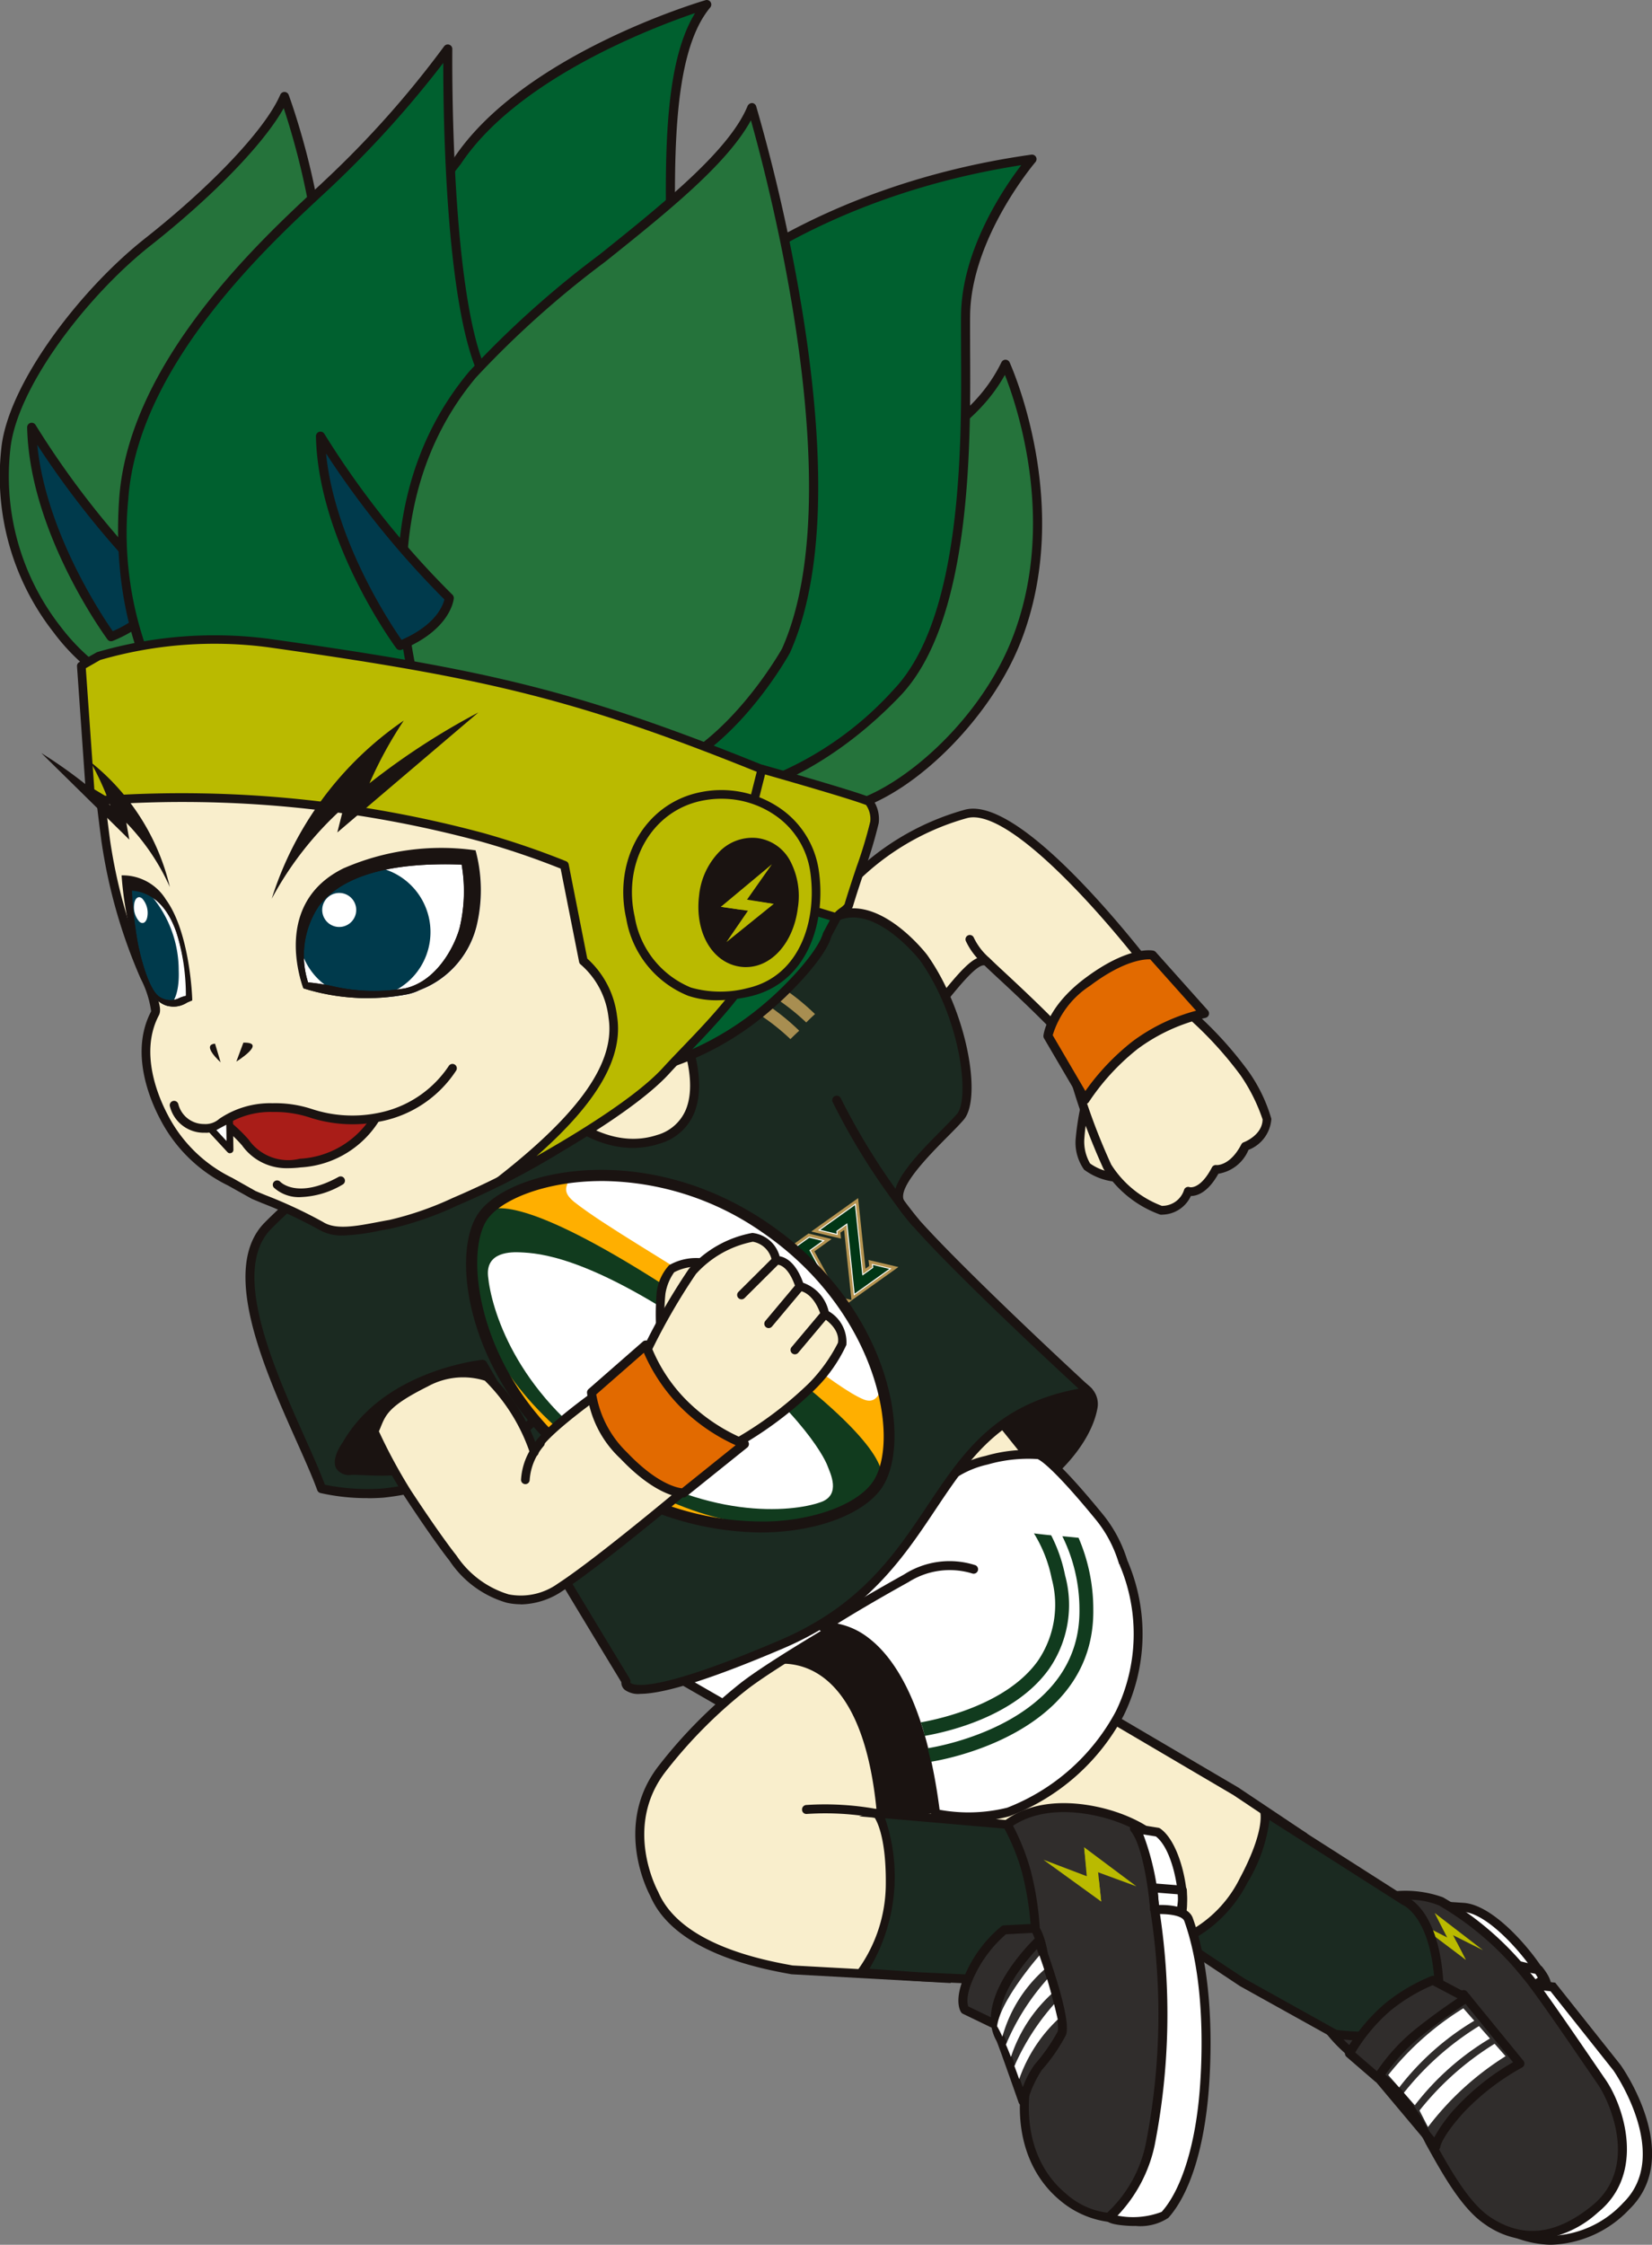 <svg id="riger04" xmlns="http://www.w3.org/2000/svg" xmlns:xlink="http://www.w3.org/1999/xlink" width="93.937" height="127.591" viewBox="0 0 93.937 127.591">
  <rect x="0" y="0" width="93.937" height="127.591" fill="#808080" stroke="none"/>
  <defs>
    <clipPath id="clip-path">
      <rect id="長方形_2419" data-name="長方形 2419" width="93.937" height="127.591" fill="none"/>
    </clipPath>
    <clipPath id="clip-path-2">
      <path id="パス_6156" data-name="パス 6156" d="M51.088,63.119c-2.036.876-2.081.35-3.5,2.782L42.029,69s2.748,5.548-1.1,6.807-7.136-3.025-7.136-3.025a68.2,68.2,0,0,0-7.5,1.959c-1.529.694-1.856,1.88-3.206,4.51-1.388,2.7-2.534,4.777-2.534,4.777s-3.181,1.679,3.924,4.769c1.131.492,4.583.256,4.972,1.444s9.633,16.368,9.633,16.368-.66,1.961,8.851-2.1c9.812-4.192,7.9-12.944,17.444-14.36,0,0-10.523-9.687-10.779-10.92s2.6-3.651,3.5-4.7.213-5.8-2.094-9.043c0,0-1.964-2.545-4-2.546a2.279,2.279,0,0,0-.909.186" transform="translate(-19.842 -62.933)" fill="none"/>
    </clipPath>
    <clipPath id="clip-path-6">
      <path id="パス_6187" data-name="パス 6187" d="M52.461,63.119c-2.036.876-2.081.35-3.5,2.782L43.4,69s2.748,5.548-1.1,6.807-7.136-3.025-7.136-3.025a68.2,68.2,0,0,0-7.5,1.959l5.178,19.168c2.83,4.852,7.611,12.7,7.611,12.7s-.66,1.961,8.851-2.1c9.812-4.192,7.9-12.944,17.444-14.36,0,0-10.523-9.687-10.779-10.92s2.6-3.651,3.5-4.7.213-5.8-2.094-9.043c0,0-1.964-2.545-4-2.546a2.279,2.279,0,0,0-.909.186" transform="translate(-27.665 -62.933)" fill="none"/>
    </clipPath>
    <clipPath id="clip-path-8">
      <path id="パス_6226" data-name="パス 6226" d="M25.214,59.52c-6.533,1.477-4.361,7.043-4.361,7.043a12.112,12.112,0,0,0,5.919.337c1.884-.426,3-2.422,3.333-3.648a9.743,9.743,0,0,0,.079-4.054q-.691-.035-1.319-.034a16.647,16.647,0,0,0-3.651.356" transform="translate(-20.506 -59.164)" fill="none"/>
    </clipPath>
    <clipPath id="clip-path-10">
      <path id="パス_6233" data-name="パス 6233" d="M9.312,64.41c.2,1.033.683,2.745,1.26,3.2a1.294,1.294,0,0,0,1.675.035s.166-4.493-1.836-6.064a2.475,2.475,0,0,0-1.457-.532,24.1,24.1,0,0,0,.358,3.362" transform="translate(-8.954 -61.048)" fill="none"/>
    </clipPath>
  </defs>
  <g id="グループ_2006" data-name="グループ 2006">
    <g id="グループ_2005" data-name="グループ 2005" clip-path="url(#clip-path)">
      <path id="パス_6126" data-name="パス 6126" d="M70.2,94.828s3.915-.039,3.551,1.858-2.319,3.962-4.135,4.971l-3.5-3.941s-.274-2.325,4.086-2.888" transform="translate(-11.604 -16.646)" fill="#1a1311"/>
      <path id="パス_6127" data-name="パス 6127" d="M69.555,101.858a.255.255,0,0,1-.19-.086l-3.5-3.941a.248.248,0,0,1-.063-.14c-.013-.1-.251-2.583,4.306-3.172a.417.417,0,0,1,.059,0c.3,0,2.661.032,3.5,1.036a1.3,1.3,0,0,1,.278,1.126c-.393,2.043-2.442,4.135-4.263,5.145a.248.248,0,0,1-.124.032m-3.249-4.3,3.3,3.717c1.634-.968,3.485-2.891,3.831-4.694a.8.8,0,0,0-.168-.7c-.586-.7-2.388-.853-3.088-.853h-.026c-3.615.472-3.845,2.162-3.852,2.531" transform="translate(-11.55 -16.592)" fill="#1a1311"/>
      <path id="パス_6128" data-name="パス 6128" d="M70.167,100.733l-2.662-3.311-4.99,3.824Z" transform="translate(-10.974 -17.101)" fill="#f9eecc"/>
      <path id="パス_6129" data-name="パス 6129" d="M61.512,101.482l5.86-4.49,3.126,3.887ZM67.287,97.7l-4.121,3.158,6.319-.424Z" transform="translate(-10.798 -17.026)" fill="#1a1311"/>
      <path id="パス_6130" data-name="パス 6130" d="M56.282,75.274s3.487-5.737,4.586-6.476c1.41-.951,3.77-5.073,4.587-4.228.553.572,6,5.347,6.019,6.639,0,0,5.4-3.317,3.7-5.6S67.093,55.325,64.192,56.1c-4.61,1.233-6.613,4.17-7.722,5.02a32.706,32.706,0,0,0-3.714,3.795Z" transform="translate(-9.261 -9.839)" fill="#f9eecc"/>
      <path id="パス_6131" data-name="パス 6131" d="M56.23,75.467a.146.146,0,0,1-.026,0A.244.244,0,0,1,56,75.3L52.471,64.943a.242.242,0,0,1,.045-.237,32.281,32.281,0,0,1,3.752-3.833,9.932,9.932,0,0,0,.841-.787,14.767,14.767,0,0,1,6.968-4.276c3.3-.885,10.44,8.522,11.243,9.6a1.871,1.871,0,0,1,.341,1.527c-.41,2.137-3.96,4.337-4.111,4.43a.245.245,0,0,1-.374-.205c-.015-.958-3.949-4.605-5.241-5.8-.354-.327-.608-.565-.708-.667a.1.1,0,0,0-.094-.039c-.445.02-1.4,1.2-2.165,2.142a12.123,12.123,0,0,1-2.013,2.157c-.865.583-3.552,4.817-4.514,6.4a.244.244,0,0,1-.21.118M52.981,64.917l3.314,9.73c.853-1.378,3.427-5.46,4.384-6.106a11.958,11.958,0,0,0,1.906-2.059c1.158-1.427,1.9-2.3,2.526-2.323a.614.614,0,0,1,.469.188c.1.1.345.33.688.648,2.49,2.309,4.816,4.577,5.305,5.77.84-.561,3.3-2.323,3.6-3.922a1.379,1.379,0,0,0-.253-1.139c-2.642-3.543-8.285-10.058-10.721-9.417a14.341,14.341,0,0,0-6.747,4.148,10.334,10.334,0,0,1-.889.83,31.117,31.117,0,0,0-3.586,3.652" transform="translate(-9.208 -9.787)" fill="#1a1311"/>
      <path id="パス_6132" data-name="パス 6132" d="M103.008,136.826s-4.2-5.153-5.691-5.571l3.037.2c1.774.181,4.02,3.122,4.519,4.087a20.276,20.276,0,0,0-1.865,1.28" transform="translate(-17.083 -23.04)" fill="#fff"/>
      <path id="パス_6133" data-name="パス 6133" d="M102.954,137.027a.254.254,0,0,1-.2-.094c-1.153-1.416-4.4-5.161-5.561-5.486a.256.256,0,0,1,.085-.5l3.037.2c1.863.19,4.167,3.136,4.728,4.225a.255.255,0,0,1-.095.336,20.505,20.505,0,0,0-1.839,1.262.253.253,0,0,1-.158.055m-4.634-5.5a38.581,38.581,0,0,1,4.675,4.889c.566-.431,1.172-.821,1.482-1.016-.7-1.18-2.734-3.594-4.2-3.743Z" transform="translate(-17.029 -22.986)" fill="#1a1311"/>
      <path id="パス_6134" data-name="パス 6134" d="M104.425,136.984a.257.257,0,0,1-.2-.095l-1.351-1.675a.255.255,0,0,1,.261-.408c.876.221,2.172.535,2.388.561a.247.247,0,0,1,.223.095c.258.323.66.919.446,1.281a.255.255,0,0,1-.2.125l-1.548.115h-.02m-.674-1.5.788.977,1.181-.088a3.017,3.017,0,0,0-.31-.514c-.237-.031-.7-.135-1.659-.375" transform="translate(-18.049 -23.662)" fill="#1a1311"/>
      <path id="パス_6135" data-name="パス 6135" d="M105.28,136.9l3.651,4.595s3.5,4.941.532,7.851c-3.065,3.009-6.441,2.157-8.456.036-1.914-2.013-4.248-6.969-4.248-6.969l4.869-5.884Z" transform="translate(-16.985 -23.967)" fill="#fff"/>
      <path id="パス_6136" data-name="パス 6136" d="M105.124,151.5h-.09a6.073,6.073,0,0,1-4.277-2c-1.921-2.019-4.2-6.833-4.294-7.037l-.068-.147,5.059-6.114,3.9.4,3.717,4.678c.157.221,3.595,5.165.511,8.193a6.382,6.382,0,0,1-4.454,2.027M97,142.4c.4.831,2.45,4.988,4.131,6.756a5.571,5.571,0,0,0,3.916,1.837,5.8,5.8,0,0,0,4.177-1.88c2.773-2.723-.528-7.474-.561-7.522l-3.575-4.5-3.411-.346Z" transform="translate(-16.921 -23.91)" fill="#1a1311"/>
      <path id="パス_6137" data-name="パス 6137" d="M92.473,131.64s-2.792,1.865-2.025,4.682,3.23,3.815,4.917,5.562c1.4,1.449,2.939,5.834,5.061,7.263,1.344.9,3.384,1.58,6.13-.66s1.174-6.054.381-7.2-3.535-5.208-4.254-6.039a17.58,17.58,0,0,0-4.894-4.24,6.026,6.026,0,0,0-5.316.634" transform="translate(-15.854 -22.935)" fill="#302d2c"/>
      <path id="パス_6138" data-name="パス 6138" d="M102.934,150.205a4.787,4.787,0,0,1-2.7-.9c-1.323-.89-2.407-2.845-3.363-4.572a14.813,14.813,0,0,0-1.74-2.726,16.241,16.241,0,0,0-1.644-1.421c-1.365-1.082-2.778-2.2-3.337-4.25-.788-2.892,1.967-4.85,2.122-4.957a6.289,6.289,0,0,1,5.581-.655,17.464,17.464,0,0,1,4.971,4.3c.6.688,2.51,3.488,3.656,5.162l.616.9c1.038,1.5,2.3,5.323-.43,7.545a5.966,5.966,0,0,1-3.731,1.574m-7.15-19.348a5.487,5.487,0,0,0-3.212.935l-.01.007c-.026.017-2.63,1.8-1.921,4.4.514,1.889,1.8,2.906,3.161,3.984a16.73,16.73,0,0,1,1.693,1.467,15,15,0,0,1,1.82,2.834c.928,1.675,1.981,3.573,3.2,4.4,1.856,1.249,3.762,1.038,5.826-.646,2.693-2.2.946-5.968.332-6.859l-.618-.9c-1.064-1.555-3.043-4.45-3.62-5.115a17.079,17.079,0,0,0-4.815-4.18,4.478,4.478,0,0,0-1.837-.323m-3.365.729h0Z" transform="translate(-15.8 -22.881)" fill="#1a1311"/>
      <path id="パス_6139" data-name="パス 6139" d="M99.941,133.638l.514.993-3-2.262Z" transform="translate(-17.107 -23.236)" fill="#baba00"/>
      <path id="パス_6140" data-name="パス 6140" d="M101.7,134h0l-2.229-1.115-.514-.993Z" transform="translate(-17.371 -23.152)" fill="#baba00"/>
      <path id="パス_6141" data-name="パス 6141" d="M99.948,133.847l-.99-1.959.854.9.907,1.757Z" transform="translate(-17.371 -23.152)" fill="#baba00"/>
      <path id="パス_6142" data-name="パス 6142" d="M82.043,132.249l1.963-8.346-3.77-2.52-8.9-5.234-7.3-4.688-7.287,3.42,1.754,4.794c-1.113,2.992,11.772,7.039,14.959,8.507Z" transform="translate(-9.962 -19.566)" fill="#f9eecc"/>
      <path id="パス_6143" data-name="パス 6143" d="M82.152,132.553l-8.865-4.2c-.66-.3-1.769-.73-3.053-1.224-6.764-2.6-12.772-5.134-12.067-7.509l-1.8-4.93,7.628-3.58,7.415,4.765L80.3,121.1l3.93,2.627ZM57,114.95l1.706,4.663-.033.088c-.791,2.127,7.361,5.263,11.741,6.947,1.292.5,2.408.927,3.086,1.238l8.3,3.933,1.85-7.865-3.623-2.421-8.889-5.226-7.186-4.618Z" transform="translate(-9.894 -19.504)" fill="#1a1311"/>
      <path id="パス_6144" data-name="パス 6144" d="M81.359,132.232l3.558,2.364,5.3,2.947s5.975.9,5.923-2.253c-.077-4.7-2.031-5.342-2.031-5.342L86.2,124.9s.327,1.065-1.19,3.9a7.078,7.078,0,0,1-3.647,3.426" transform="translate(-14.282 -21.925)" fill="#1b2a21"/>
      <path id="パス_6145" data-name="パス 6145" d="M91.942,137.861a13.309,13.309,0,0,1-1.819-.123.237.237,0,0,1-.084-.029l-5.3-2.947-3.575-2.374a.25.25,0,0,1,.062-.446,6.909,6.909,0,0,0,3.5-3.307c1.424-2.665,1.172-3.708,1.17-3.718a.253.253,0,0,1,.094-.268.247.247,0,0,1,.28-.011l7.91,5.047c.031,0,2.068.728,2.147,5.549a2.08,2.08,0,0,1-.719,1.67,5.878,5.878,0,0,1-3.673.957m-1.7-.611c.418.056,3.708.45,5.044-.722a1.576,1.576,0,0,0,.549-1.285c-.073-4.419-1.845-5.1-1.863-5.11l-7.551-4.811a9.023,9.023,0,0,1-1.246,3.548,7.691,7.691,0,0,1-3.342,3.36L85,134.335Z" transform="translate(-14.229 -21.872)" fill="#1a1311"/>
      <path id="パス_6146" data-name="パス 6146" d="M98.249,146.33a.245.245,0,0,1-.19-.087l-3.377-4.023a.255.255,0,0,1-.049-.238,7.2,7.2,0,0,1,5.154-4.777.251.251,0,0,1,.247.09l3.2,3.919a.255.255,0,0,1-.078.387,13.717,13.717,0,0,0-3.286,2.521c-1.28,1.409-1.356,1.968-1.357,1.974a.262.262,0,0,1-.261.233M95.167,142l3,3.57a8.238,8.238,0,0,1,1.325-1.793,13.816,13.816,0,0,1,3.154-2.478l-2.905-3.562A6.765,6.765,0,0,0,95.167,142" transform="translate(-16.61 -24.084)" fill="#1a1311"/>
      <path id="パス_6147" data-name="パス 6147" d="M99.719,137.526s-1.476.948-2.846,2.065a10.663,10.663,0,0,0-2.186,2.484l-1.616-1.394a10.2,10.2,0,0,1,2.165-2.627,9.962,9.962,0,0,1,2.581-1.53Z" transform="translate(-16.338 -23.965)" fill="#302d2c"/>
      <path id="パス_6148" data-name="パス 6148" d="M94.633,142.277a.255.255,0,0,1-.167-.062l-1.616-1.394a.256.256,0,0,1-.057-.317,10.341,10.341,0,0,1,2.227-2.7,10.187,10.187,0,0,1,2.656-1.572.258.258,0,0,1,.207.014l1.9,1a.256.256,0,0,1,.019.442c-.016.009-1.481.953-2.822,2.048a10.509,10.509,0,0,0-2.128,2.417.258.258,0,0,1-.179.121.334.334,0,0,1-.04,0m-1.288-1.7,1.232,1.063a10.963,10.963,0,0,1,2.08-2.3c.959-.782,1.979-1.488,2.506-1.843l-1.416-.746a10.045,10.045,0,0,0-2.4,1.448,9.83,9.83,0,0,0-2,2.374" transform="translate(-16.283 -23.911)" fill="#1a1311"/>
      <path id="パス_6149" data-name="パス 6149" d="M96.368,142.954l-.623-.707a16.5,16.5,0,0,1,4.271-3.793l.622.707a15.256,15.256,0,0,0-4.27,3.793" transform="translate(-16.807 -24.304)" fill="#fff"/>
      <path id="パス_6150" data-name="パス 6150" d="M97.446,144.179l-.622-.707a16.486,16.486,0,0,1,4.271-3.793l.622.707a15.248,15.248,0,0,0-4.271,3.793" transform="translate(-16.996 -24.519)" fill="#fff"/>
      <path id="パス_6151" data-name="パス 6151" d="M102.174,140.9l.622.707a16.645,16.645,0,0,0-4.411,4.027l-.482-.94a16.486,16.486,0,0,1,4.271-3.793" transform="translate(-17.186 -24.734)" fill="#fff"/>
      <path id="パス_6152" data-name="パス 6152" d="M37.89,69.99l.494,2.623-2.814,2.13S40.2,81,44.6,79.562s4.42-8.852,4.42-8.852l-2.69-.453-.765-3.237Z" transform="translate(-6.244 -11.765)" fill="#f9eecc"/>
      <path id="パス_6153" data-name="パス 6153" d="M43.174,79.972c-4,0-7.681-4.9-7.854-5.135a.247.247,0,0,1,.049-.343l2.693-2.039L37.6,69.983a.245.245,0,0,1,.153-.275l7.675-2.969a.246.246,0,0,1,.2.012.242.242,0,0,1,.124.162l.728,3.078,2.529.425a.246.246,0,0,1,.205.243c0,.31-.074,7.61-4.589,9.085a4.648,4.648,0,0,1-1.451.229m-7.309-5.236c.82,1.027,4.859,5.765,8.607,4.539,3.778-1.234,4.2-7.215,4.245-8.411l-2.48-.416a.245.245,0,0,1-.2-.186l-.7-2.962-7.221,2.793.456,2.422a.243.243,0,0,1-.093.242Z" transform="translate(-6.192 -11.712)" fill="#1a1311"/>
      <path id="パス_6154" data-name="パス 6154" d="M56.572,118.855l-12.226-7.043s11.943-8.715,16.441-9.931c1.364-.369,1.467-.9,3.1-1.287a8.346,8.346,0,0,1,2.895-.317s.477-.158,3.5,3.538c3,3.666,1.247,8.759,1.247,8.759s-1.043,3.608-8.06,6.971Z" transform="translate(-7.784 -17.599)" fill="#fff"/>
      <path id="パス_6155" data-name="パス 6155" d="M63.419,119.742h-.025l-6.9-.69a.241.241,0,0,1-.1-.032l-12.225-7.043a.252.252,0,0,1-.022-.421c.488-.356,12.031-8.756,16.522-9.97a4.939,4.939,0,0,0,1.3-.564,5.921,5.921,0,0,1,1.807-.726,8.51,8.51,0,0,1,2.994-.32v0c.516.073,1.744,1.289,3.656,3.624,3.054,3.732,1.365,8.787,1.29,9-.04.139-1.151,3.743-8.189,7.115a.248.248,0,0,1-.109.025M56.6,118.556l6.777.677c6.75-3.253,7.853-6.749,7.864-6.784.021-.06,1.674-5.017-1.2-8.529-2.515-3.072-3.221-3.412-3.314-3.445l-.033,0a8.306,8.306,0,0,0-2.8.312,5.438,5.438,0,0,0-1.674.674,5.447,5.447,0,0,1-1.42.612c-4,1.082-14.13,8.287-16.046,9.665Z" transform="translate(-7.731 -17.545)" fill="#1a1311"/>
    </g>
  </g>
  <g id="グループ_2008" data-name="グループ 2008" transform="translate(16.359 51.886)">
    <g id="グループ_2007" data-name="グループ 2007" clip-path="url(#clip-path-2)">
      <rect id="長方形_2420" data-name="長方形 2420" width="0.686" height="6.183" transform="matrix(0.764, -0.645, 0.645, 0.764, 5.814, 9.799)" fill="#1b2a21"/>
      <rect id="長方形_2421" data-name="長方形 2421" width="0.686" height="6.183" transform="matrix(0.764, -0.645, 0.645, 0.764, 4.956, 10.524)" fill="#1b2a21"/>
    </g>
  </g>
  <g id="グループ_2010" data-name="グループ 2010">
    <g id="グループ_2009" data-name="グループ 2009" clip-path="url(#clip-path)">
      <path id="パス_6157" data-name="パス 6157" d="M20.551,84.025s-3.18,1.679,3.924,4.768c1.131.492,4.582.256,4.971,1.445s9.633,16.367,9.633,16.367-.66,1.961,8.851-2.1c9.812-4.192,7.9-12.944,17.443-14.36,0,0-10.523-9.687-10.779-10.919s2.6-3.651,3.5-4.7.213-5.8-2.093-9.042c0,0-2.592-3.36-4.912-2.36-2.037.877-2.083.35-3.5,2.782L42.029,69s2.748,5.547-1.1,6.806-7.135-3.025-7.135-3.025a68.291,68.291,0,0,0-7.5,1.96c-1.528.694-1.855,1.88-3.206,4.509-1.388,2.7-2.534,4.778-2.534,4.778" transform="translate(-3.483 -11.047)" fill="#1b2a21"/>
    </g>
  </g>
  <g id="グループ_2012" data-name="グループ 2012" transform="translate(16.359 51.886)">
    <g id="グループ_2011" data-name="グループ 2011" clip-path="url(#clip-path-2)">
      <rect id="長方形_2423" data-name="長方形 2423" width="0.686" height="6.183" transform="matrix(0.764, -0.645, 0.645, 0.764, 5.814, 9.799)" fill="#e26a00"/>
      <rect id="長方形_2424" data-name="長方形 2424" width="0.686" height="6.183" transform="matrix(0.764, -0.645, 0.645, 0.764, 4.956, 10.524)" fill="#e26a00"/>
    </g>
  </g>
  <g id="グループ_2014" data-name="グループ 2014">
    <g id="グループ_2013" data-name="グループ 2013" clip-path="url(#clip-path)">
      <path id="パス_6159" data-name="パス 6159" d="M31.493,91.964a.256.256,0,0,1-.249-.2c-.008-.039-.934-3.9-1.329-5.41a.256.256,0,0,1,.495-.129c.4,1.511,1.322,5.382,1.332,5.421a.257.257,0,0,1-.19.308.3.3,0,0,1-.059.007" transform="translate(-5.25 -15.103)" fill="#1a1311"/>
      <path id="パス_6160" data-name="パス 6160" d="M44.115,93.607l-.578-.138-1.956,1.4.735.176L44,98.141l.577.139,1.161-.828.135-.607-1.2-2.2-.335,1.5.413.759-.2.144-.392-.721.3-1.347-.4.285.278-1.238Zm-.193,1.759-.2.144-.361-.664.2-.145Z" transform="translate(-7.299 -16.408)" fill="#b69451"/>
      <path id="パス_6161" data-name="パス 6161" d="M41.382,94.907,39.99,95.9l.712.17.328,1.068-1.053-1.229-1.212.865.758.181,2.57,3,1.233-.879-.712-.171Z" transform="translate(-6.805 -16.66)" fill="#b69451"/>
      <path id="パス_6162" data-name="パス 6162" d="M49.36,89.865l-.578-.138-1.956,1.4.735.176,1.687,3.1.578.139,1.16-.828.136-.607-.9-1.657-.336-.08.086-.38Zm.274,2.624.366.674-.2.142-.248-.456Zm-.83-1.526.248.457-.08.359-.367-.674Z" transform="translate(-8.22 -15.751)" fill="#b69451"/>
      <path id="パス_6163" data-name="パス 6163" d="M49.159,95.013l-.735-.176L47.6,93.318l-.335-.08.085-.38-.61-1.121-.578-.138-1.956,1.4.735.176,1.612,2.964-.2.881,1.315-.938-.738-1.357.081-.359.857,1.575ZM46.18,92.835l.248.457-.08.359-.367-.674Z" transform="translate(-7.759 -16.079)" fill="#b69451"/>
      <path id="パス_6164" data-name="パス 6164" d="M55.681,86.055l.976-.7-1.313-.313-1.956,1.4,1.313.313.153-.11,1.4,2.568-.2.882,1.775-1.267-.735-.176Z" transform="translate(-9.372 -14.929)" fill="#b69451"/>
      <path id="パス_6165" data-name="パス 6165" d="M59.246,86.458l-.211.151L58.616,82.6l-2.667,1.9,1.694.4-.035-.338.212-.151.419,4.006,2.667-1.9-1.7-.4Z" transform="translate(-9.821 -14.5)" fill="#b69451"/>
      <path id="パス_6166" data-name="パス 6166" d="M52.215,90.683l.414.761-.2.144-1.2-2.2.461-.329-1.314-.312-.925.66.735.176L51.8,92.547l-.2.881,2.01-1.434.136-.607-1.2-2.2Z" transform="translate(-8.681 -15.579)" fill="#b69451"/>
      <path id="パス_6167" data-name="パス 6167" d="M53.853,87.516l.461-.329L53,86.873l-.927.661.735.176,1.612,2.964-.2.881L56,90.289l-.735-.176Z" transform="translate(-9.141 -15.25)" fill="#b69451"/>
      <path id="パス_6168" data-name="パス 6168" d="M44.643,96.158,45.1,97l-.514.367-.528-.972.209-.932-.515.368-.544-1,.514-.368.306.565.209-.932-.153-.282-.411-.1-1.546,1.1.411.1,1.687,3.1.411.1,1.031-.735.1-.466-.92-1.692Z" transform="translate(-7.395 -16.451)" fill="#003615"/>
      <path id="パス_6169" data-name="パス 6169" d="M42.56,99.13l.411.1-.749.535-2.5-2.914-.411-.1.73-.52,1.534,1.791-.628-2.046-.411-.1.837-.6Z" transform="translate(-6.901 -16.726)" fill="#003615"/>
      <path id="パス_6170" data-name="パス 6170" d="M47.374,91.078l1.544-1.1.411.1.536.984-.111.494.436.1.826,1.519-.1.466-1.031.735-.411-.1-1.687-3.1Zm1.769,1.281.207-.924-.386-.708-.511.364Zm.465-.155-.16.716.384.708.511-.365-.552-1.015Z" transform="translate(-8.316 -15.794)" fill="#003615"/>
      <path id="パス_6171" data-name="パス 6171" d="M46.518,94.233l.207-.925L46.34,92.6l-.511.365Zm.224,2.384.1-.466-1.686-3.1-.411-.1,1.545-1.1.411.1.536.984-.111.494.436.1.826,1.52.411.1-.776.554-.859-1.579-.184-.045-.161.716.692,1.272Z" transform="translate(-7.855 -16.123)" fill="#003615"/>
      <path id="パス_6172" data-name="パス 6172" d="M56.3,85.491l-.773.552,1.533,2.819.411.1-1.031.735.1-.466-1.534-2.82-.257.184-.821-.2,1.545-1.1Z" transform="translate(-9.468 -14.973)" fill="#003615"/>
      <path id="パス_6173" data-name="パス 6173" d="M60.55,86.686l-2.06,1.47-.419-4.006-.569.406.02.181L56.5,84.491l2.06-1.47.419,4.005.567-.4-.019-.181Z" transform="translate(-9.917 -14.574)" fill="#003615"/>
      <path id="パス_6174" data-name="パス 6174" d="M52.512,90.7l.46.846-.515.368-1.379-2.538.257-.184-.823-.2L50,89.362l.411.1,1.687,3.1-.1.465,1.546-1.1.1-.466-.92-1.692Z" transform="translate(-8.777 -15.622)" fill="#003615"/>
      <path id="パス_6175" data-name="パス 6175" d="M55.235,90.322,53.7,87.5l.258-.184-.822-.2-.515.368.411.1,1.686,3.1-.1.466,1.03-.735Z" transform="translate(-9.237 -15.293)" fill="#003615"/>
      <path id="パス_6176" data-name="パス 6176" d="M45.678,97.393l-1.05.749-.435-.1-.006-.011-1.681-3.09-.458-.11,1.606-1.146.435.1.164.3L44.026,95.1l-.327-.6-.468.334.518.951.548-.392-.222.993.509.936.468-.335-.453-.833.228-1.015.96,1.766Zm-1.061.688,1.012-.721.1-.445L44.849,95.3l-.19.849.467.858-.561.4-.549-1.01.195-.87-.481.343-.571-1.05.561-.4.285.526.191-.848-.143-.262-.387-.092L42.181,94.8l.364.087.006.011,1.68,3.09Z" transform="translate(-7.381 -16.445)" fill="#fff"/>
      <path id="パス_6177" data-name="パス 6177" d="M43.022,99.205l-.82.585-.016-.019-2.492-2.908-.462-.11.8-.571L41.5,97.891l-.584-1.9-.457-.108.918-.655.011.037L42.568,99.1Zm-.81.51.678-.484-.366-.088,0-.015-1.175-3.813-.754.538.367.087.673,2.191-1.605-1.874-.659.47.36.086.006.007Z" transform="translate(-6.887 -16.716)" fill="#fff"/>
      <path id="パス_6178" data-name="パス 6178" d="M50.923,93.651l-1.05.749-.435-.1-.006-.011-1.681-3.091-.458-.109L48.9,89.939l.436.1.546,1-.107.477.421.1.838,1.54Zm-1.061.688,1.011-.721.1-.445-.815-1.5-.45-.107.114-.51-.524-.964L48.91,90l-1.484,1.059.363.087.006.012,1.681,3.09Zm.5-1.074-.557.4-.406-.744.169-.754.223.054Zm-.538.315.465-.331-.534-.982-.144-.035-.152.678Zm-.688-1.148L48.4,91.077l.557-.4.406.746Zm-.665-1.339.642,1.181.188-.841-.365-.672Z" transform="translate(-8.302 -15.788)" fill="#fff"/>
      <path id="パス_6179" data-name="パス 6179" d="M48,95.734l-.868-1.6-.144-.035-.152.678.7,1.285-.853.608.118-.527-1.675-3.081-.458-.109,1.605-1.146.436.1.546,1-.106.477.42.1.827,1.519.458.11Zm-1.054-1.7.223.053.85,1.563.7-.5-.364-.087-.826-1.519-.45-.107.115-.51-.524-.964-.387-.092L44.8,92.931l.363.087.006.012,1.692,3.11-.091.4.693-.494-.685-1.26Zm-.433.268-.737-1.355.557-.4.406.746Zm-.665-1.339.642,1.181.188-.841-.365-.672Z" transform="translate(-7.841 -16.116)" fill="#fff"/>
      <path id="パス_6180" data-name="パス 6180" d="M57.524,88.94l-1.139.813.118-.527-1.514-2.783-.242.172-.894-.213,1.606-1.145.895.214-.8.572,1.515,2.787Zm-1.053.683.921-.657-.364-.087-1.551-2.852.743-.53-.749-.179-1.486,1.059.749.178.273-.195,1.554,2.857Z" transform="translate(-9.453 -14.966)" fill="#fff"/>
      <path id="パス_6181" data-name="パス 6181" d="M60.6,86.662,58.453,88.2l-.42-4.006-.515.368.021.2-1.124-.268,2.15-1.534.418,4.006L59.5,86.6l-.021-.2Zm-2.1,1.432,1.971-1.407-.928-.222.016.157-.62.443L58.52,83.06l-1.971,1.407.927.222-.016-.157.621-.443Z" transform="translate(-9.903 -14.563)" fill="#fff"/>
      <path id="パス_6182" data-name="パス 6182" d="M53.547,91.935l-1.613,1.151.118-.527-1.675-3.081-.459-.11.575-.41.9.213-.288.205,1.353,2.488.469-.335-.453-.834.228-1.015.96,1.767ZM52.02,92.956,53.5,91.9l.1-.445-.88-1.617-.19.848.467.858-.561.4-.016-.028-1.391-2.559.228-.162-.75-.179-.454.324.364.087.006.012,1.692,3.11Z" transform="translate(-8.762 -15.616)" fill="#fff"/>
      <path id="パス_6183" data-name="パス 6183" d="M55.7,90.4l-1.139.812.118-.527L53,87.605l-.459-.11.575-.411.895.214-.288.205,1.515,2.786Zm-1.053.682.92-.656-.363-.087L53.65,87.487l.228-.162-.749-.179-.455.324.364.087.006.012,1.692,3.11Z" transform="translate(-9.223 -15.287)" fill="#fff"/>
      <path id="パス_6184" data-name="パス 6184" d="M27.8,74.746s-6.747,5.216-9.541,8.046c-3.09,3.13,1.72,11.267,3.05,14.941a12.136,12.136,0,0,0,3.495.252,13.966,13.966,0,0,0,9.326-4.96,39.073,39.073,0,0,1-2.51-5.2" transform="translate(-3.027 -13.121)" fill="#1b2a21"/>
    </g>
  </g>
  <g id="グループ_2016" data-name="グループ 2016" transform="translate(22.809 51.886)">
    <g id="グループ_2015" data-name="グループ 2015" clip-path="url(#clip-path-6)">
      <path id="パス_6185" data-name="パス 6185" d="M53.24,70.82c.162-.163.329-.322.5-.479a13.184,13.184,0,0,0-6.133-3.363q-.185.334-.353.67A12.579,12.579,0,0,1,53.24,70.82" transform="translate(-31.104 -63.643)" fill="#a88e51"/>
      <path id="パス_6186" data-name="パス 6186" d="M54.329,69.674c.162-.163.329-.322.5-.479A13.18,13.18,0,0,0,48.7,65.832q-.185.334-.353.67a12.579,12.579,0,0,1,5.984,3.172" transform="translate(-31.295 -63.442)" fill="#a88e51"/>
    </g>
  </g>
  <g id="グループ_2018" data-name="グループ 2018">
    <g id="グループ_2017" data-name="グループ 2017" clip-path="url(#clip-path)">
      <path id="パス_6188" data-name="パス 6188" d="M41.206,107.272a1.306,1.306,0,0,1-.89-.239.55.55,0,0,1-.183-.425c-.5-.827-4.915-8.085-7.565-12.628a.256.256,0,0,1,.442-.257c2.8,4.794,7.559,12.618,7.606,12.7a.252.252,0,0,1,.024.214c.19.159,1.353.639,8.509-2.418,4.586-1.96,6.532-4.87,8.414-7.684,1.97-2.947,3.834-5.734,8.574-6.608-2.4-2.215-10.228-9.525-10.472-10.7-.223-1.073,1.375-2.687,2.66-3.983.369-.373.687-.694.895-.937.735-.862.224-5.447-2.108-8.729-.018-.023-2.495-3.182-4.6-2.273-.455.2-.81.322-1.106.428-.982.349-1.215.432-2.278,2.248a.261.261,0,0,1-.1.094L43.68,69.051c.344.771,1.37,3.361.585,5.231a3,3,0,0,1-1.942,1.711c-3.642,1.187-6.714-2.254-7.315-2.986a64.4,64.4,0,0,0-7.292,1.909.256.256,0,0,1-.211-.466,66.991,66.991,0,0,1,7.551-1.976.26.26,0,0,1,.256.094c.031.041,3.22,4.124,6.852,2.938a2.509,2.509,0,0,0,1.63-1.422c.823-1.961-.66-5-.676-5.028a.258.258,0,0,1,.1-.337l5.5-3.063c1.086-1.848,1.4-2.016,2.513-2.412.287-.1.633-.225,1.074-.415,2.479-1.065,5.106,2.294,5.216,2.438,2.276,3.2,3.13,8.142,2.086,9.364-.219.258-.544.586-.92.965-1.006,1.016-2.689,2.715-2.521,3.52.173.839,6.657,7.06,10.7,10.783a.256.256,0,0,1-.135.441c-4.9.727-6.683,3.389-8.744,6.472-1.833,2.743-3.912,5.851-8.637,7.87-4.031,1.721-6.758,2.588-8.145,2.588" transform="translate(-4.802 -10.993)" fill="#1a1311"/>
      <path id="パス_6189" data-name="パス 6189" d="M23.882,98.219a11.967,11.967,0,0,1-2.692-.291.257.257,0,0,1-.178-.162c-.274-.755-.69-1.688-1.172-2.769-1.853-4.151-4.39-9.837-1.818-12.441,2.773-2.81,9.5-8.017,9.565-8.069a.258.258,0,1,1,.316.408c-.068.052-6.765,5.238-9.514,8.023-2.324,2.354.129,7.853,1.922,11.869.459,1.027.858,1.923,1.137,2.671a12.25,12.25,0,0,0,3.282.214,13.778,13.778,0,0,0,9.032-4.72,44.728,44.728,0,0,1-2.435-5.082.258.258,0,0,1,.475-.2,39.381,39.381,0,0,0,2.49,5.161.26.26,0,0,1-.012.3,14.3,14.3,0,0,1-9.512,5.061c-.307.023-.6.032-.886.032" transform="translate(-2.972 -13.066)" fill="#1a1311"/>
      <path id="パス_6190" data-name="パス 6190" d="M7.978,40.65A11.568,11.568,0,0,1,3.3,36.95,14.1,14.1,0,0,1,.38,26.732c.34-3.666,4.522-9.006,8.071-11.8,3.719-2.933,6.9-6.244,7.78-8.278,0,0,3.293,8.91,1.614,14.517,0,0,2.529,14.51,2.582,14.748s.443,4.908.443,4.908Z" transform="translate(-0.055 -1.167)" fill="#25733b"/>
      <path id="パス_6191" data-name="パス 6191" d="M20.816,41.025h0L7.92,40.853a.263.263,0,0,1-.08-.014,11.742,11.742,0,0,1-4.794-3.783,14.377,14.377,0,0,1-2.977-10.4c.342-3.694,4.506-9.1,8.168-11.984,3.848-3.034,6.872-6.244,7.7-8.177a.258.258,0,0,1,.237-.156h.007a.258.258,0,0,1,.235.168c.135.366,3.282,9,1.637,14.622.873,5.009,2.52,14.44,2.571,14.677s.383,4.159.448,4.943a.264.264,0,0,1-.068.2.259.259,0,0,1-.189.082M7.971,40.338l12.565.168c-.153-1.839-.375-4.4-.414-4.591-.054-.24-2.481-14.167-2.584-14.759a.26.26,0,0,1,.006-.118c1.393-4.65-.73-11.728-1.411-13.779C15,9.284,12.12,12.265,8.555,15.075S.911,23.143.582,26.7A13.859,13.859,0,0,0,3.449,36.733a11.656,11.656,0,0,0,4.522,3.6" transform="translate(0 -1.112)" fill="#1a1311"/>
      <path id="パス_6192" data-name="パス 6192" d="M9.509,38.655s-.123,1.613-2.8,2.707c0,0-4.4-5.957-4.521-11.9a49.841,49.841,0,0,0,7.324,9.2" transform="translate(-0.384 -5.171)" fill="#003a4c"/>
      <path id="パス_6193" data-name="パス 6193" d="M6.652,41.565a.257.257,0,0,1-.208-.1C6.262,41.214,2,35.368,1.873,29.408a.258.258,0,0,1,.48-.136,50.023,50.023,0,0,0,7.282,9.144.26.26,0,0,1,.077.2c-.006.073-.168,1.785-2.962,2.926a.249.249,0,0,1-.1.019M2.448,30.4c.488,4.916,3.642,9.66,4.293,10.593,1.946-.851,2.354-1.949,2.435-2.3A51.665,51.665,0,0,1,2.448,30.4" transform="translate(-0.329 -5.116)" fill="#1a1311"/>
      <path id="パス_6194" data-name="パス 6194" d="M45.728,59.66l9.153,2.885-.551,1.024C54.019,64.7,52.212,66.613,51,67.637a16.753,16.753,0,0,1-6.836,3.619l-2.72-.933Z" transform="translate(-7.276 -10.473)" fill="#00602f"/>
      <path id="パス_6195" data-name="パス 6195" d="M44.114,71.458a.268.268,0,0,1-.084-.013l-2.72-.934a.259.259,0,0,1-.155-.34L45.433,59.51a.257.257,0,0,1,.317-.15L54.9,62.244a.257.257,0,0,1,.162.149.26.26,0,0,1-.012.218L54.5,63.636c-.322,1.189-2.251,3.18-3.386,4.143a16.846,16.846,0,0,1-6.953,3.675.246.246,0,0,1-.049,0m-2.379-1.347,2.394.823a16.929,16.929,0,0,0,6.654-3.548c1.168-.992,2.947-2.87,3.243-3.94l.427-.8-8.63-2.719Z" transform="translate(-7.221 -10.418)" fill="#1a1311"/>
      <path id="パス_6196" data-name="パス 6196" d="M25.313,30.647S33.03,37.384,33.4,37.12s8.74-5.7,9.123-13.881S41.264,4.192,44.506.312c0,0-10.312,3.032-14.215,8.945,0,0-8.085,9.572-4.978,21.391" transform="translate(-4.319 -0.055)" fill="#00602f"/>
      <path id="パス_6197" data-name="パス 6197" d="M33.365,37.322c-.355,0-1.624-.728-8.276-6.535a.267.267,0,0,1-.08-.129c-3.1-11.811,4.949-21.525,5.031-21.622,3.893-5.9,13.914-8.9,14.34-9.025a.256.256,0,0,1,.289.106.259.259,0,0,1-.018.307c-2.228,2.665-2.078,8.983-1.935,15.094.06,2.588.123,5.265.01,7.678-.349,7.435-7.1,12.62-9.162,14.032l-.068.047a.2.2,0,0,1-.129.046m-.165-.469,0,0Zm-7.712-6.4A94.407,94.407,0,0,0,33.281,36.8c2.023-1.388,8.593-6.439,8.929-13.624.113-2.4.05-5.063-.01-7.643C42.059,9.5,41.924,3.783,43.789.744c-2.416.82-10.131,3.746-13.336,8.6-.1.119-7.944,9.593-4.964,21.106" transform="translate(-4.265 0)" fill="#1a1311"/>
      <path id="パス_6198" data-name="パス 6198" d="M10.261,39.211S8.068,35.4,8.522,28.95C9.1,20.782,17.534,13.5,20.157,11.017a55.427,55.427,0,0,0,6.8-7.639s-.195,14.91,2.252,18.958L28.33,41.162Z" transform="translate(-1.485 -0.593)" fill="#00602f"/>
      <path id="パス_6199" data-name="パス 6199" d="M28.275,41.365l-.027,0L10.179,39.412a.259.259,0,0,1-.2-.128c-.091-.159-2.226-3.957-1.772-10.407.542-7.712,7.942-14.592,11.1-17.53.228-.213.434-.4.613-.573a55.7,55.7,0,0,0,6.761-7.6.258.258,0,0,1,.469.15c0,.149-.166,14.883,2.216,18.822a.257.257,0,0,1,.037.145L28.532,41.12a.259.259,0,0,1-.257.246m-17.9-2.451,17.66,1.907.861-18.475C26.772,18.7,26.633,7.27,26.636,4.114a59.3,59.3,0,0,1-6.356,7.035c-.18.17-.387.363-.617.575-3.116,2.9-10.41,9.68-10.939,17.189a19.634,19.634,0,0,0,1.646,10" transform="translate(-1.43 -0.538)" fill="#1a1311"/>
      <path id="パス_6200" data-name="パス 6200" d="M48.645,47.2a34.1,34.1,0,0,1,4.415-9.532c5.671-7.79,10.348-7.867,12.652-12.555,0,0,3.681,7.926.62,15.705-1.73,4.4-5.975,8.415-9.231,9.378Z" transform="translate(-8.539 -4.408)" fill="#25733b"/>
      <path id="パス_6201" data-name="パス 6201" d="M57.046,50.4a.239.239,0,0,1-.086-.016l-8.456-3a.258.258,0,0,1-.163-.311A34.676,34.676,0,0,1,52.8,37.459a32.178,32.178,0,0,1,7.962-7.728c2.011-1.463,3.6-2.618,4.668-4.789a.257.257,0,0,1,.231-.143h0a.259.259,0,0,1,.231.148c.037.081,3.692,8.116.626,15.908-1.656,4.214-5.873,8.489-9.4,9.532a.247.247,0,0,1-.073.011M48.9,46.981l8.148,2.887c2.956-.918,7.2-4.667,8.984-9.2,2.553-6.486.316-13.163-.407-15.006-1.111,1.973-2.653,3.1-4.568,4.487a31.741,31.741,0,0,0-7.848,7.615A33.64,33.64,0,0,0,48.9,46.981" transform="translate(-8.484 -4.353)" fill="#1a1311"/>
      <path id="パス_6202" data-name="パス 6202" d="M46.491,18.863s6.377-6.127,18.966-7.893c0,0-3.717,4.31-3.778,8.868s.648,16.709-3.9,21.467-8.91,5.607-8.91,5.607l-9.521-6.534s-4.258-10.3,7.143-21.515" transform="translate(-6.771 -1.926)" fill="#00602f"/>
      <path id="パス_6203" data-name="パス 6203" d="M48.82,47.116a.261.261,0,0,1-.147-.045l-9.522-6.534a.271.271,0,0,1-.092-.114c-.044-.1-4.192-10.587,7.2-21.8l0,0c.065-.061,6.583-6.2,19.109-7.962a.263.263,0,0,1,.262.131.258.258,0,0,1-.032.292c-.035.043-3.655,4.294-3.714,8.7-.007.555,0,1.223,0,1.976.033,5.387.092,15.413-3.974,19.666-4.553,4.763-8.865,5.648-9.045,5.682a.244.244,0,0,1-.049,0m-9.31-6.959,9.362,6.425a19.072,19.072,0,0,0,8.67-5.509c3.921-4.1,3.863-13.993,3.83-19.306,0-.757-.008-1.429,0-1.986.049-3.724,2.436-7.222,3.423-8.514C52.9,13.109,46.719,18.9,46.622,18.994c-5.834,5.74-7.445,11.218-7.771,14.8a15.189,15.189,0,0,0,.66,6.36" transform="translate(-6.721 -1.871)" fill="#1a1311"/>
      <path id="パス_6204" data-name="パス 6204" d="M28.825,41.436s-3.91-10.687,2.91-18.843c4.207-5.03,14.031-10.654,15.878-15.173,0,0,6.378,20.958,1.933,30.883,0,0-3.751,6.8-8.753,7.276Z" transform="translate(-4.864 -1.303)" fill="#25733b"/>
      <path id="パス_6205" data-name="パス 6205" d="M40.744,45.781a.245.245,0,0,1-.085-.015L28.691,41.625a.259.259,0,0,1-.157-.155c-.04-.108-3.882-10.922,2.955-19.1a55.075,55.075,0,0,1,7.4-6.639c3.638-2.914,7.4-5.929,8.438-8.465a.289.289,0,0,1,.251-.161.259.259,0,0,1,.234.183,99.6,99.6,0,0,1,2.641,11.754c1.388,8.65,1.145,15.146-.72,19.31-.165.3-3.886,6.939-8.964,7.426l-.025,0m-11.765-4.6,11.8,4.082c4.779-.507,8.46-7.071,8.5-7.138,3.911-8.734-.75-26.435-1.766-30.036-1.357,2.49-4.734,5.2-8.295,8.048A54.821,54.821,0,0,0,31.884,22.7c-6.276,7.5-3.292,17.31-2.905,18.475" transform="translate(-4.814 -1.248)" fill="#1a1311"/>
      <path id="パス_6206" data-name="パス 6206" d="M15.591,76.226a33.8,33.8,0,0,1,3.821,1.754c.939.593,2.414.18,3.945-.087a18.391,18.391,0,0,0,3.654-1.267c5-2.136,9.534-5.065,11.285-7.693a6.653,6.653,0,0,0,.275-7.468L38.1,56.017l-1.108-3.685L32.567,48.9s-7.639-1.867-8.145-1.514-9.9.479-9.9.479-7.163.942-7.67,1.3-.006,4.4.327,6.925c.748,5.661,3.171,9.119,2.8,9.819-1.312,2.482.283,5.469.517,5.911a8.322,8.322,0,0,0,3.754,3.657Z" transform="translate(-1.165 -8.311)" fill="#f9eecc"/>
      <path id="パス_6207" data-name="パス 6207" d="M20.618,78.483a2.55,2.55,0,0,1-1.39-.341,26.219,26.219,0,0,0-3.221-1.5c-.231-.1-.425-.176-.566-.237l-.022-.011-1.341-.75a8.554,8.554,0,0,1-3.851-3.758c-.569-1.068-1.756-3.8-.518-6.143a5.765,5.765,0,0,0-.6-1.864,30.244,30.244,0,0,1-2.228-7.807c-.737-5.579-.632-6.877-.223-7.162.516-.36,6.085-1.115,7.779-1.338,3.548-.049,9.312-.21,9.8-.444.513-.357,5.442.777,8.334,1.483a.253.253,0,0,1,.094.045l4.422,3.431a.248.248,0,0,1,.085.125L38.281,55.9l.48,5.436a6.975,6.975,0,0,1-.311,7.69c-1.676,2.516-6.042,5.5-11.394,7.784a18.386,18.386,0,0,1-3.7,1.28c-.237.042-.46.084-.681.126a11.632,11.632,0,0,1-2.06.27m-4.97-2.529c.139.059.326.137.547.228a26.457,26.457,0,0,1,3.3,1.539c.718.452,1.872.233,3.094,0,.223-.042.449-.086.675-.124a18.282,18.282,0,0,0,3.588-1.245c5.28-2.256,9.563-5.169,11.189-7.609a6.355,6.355,0,0,0,.28-7.185.257.257,0,0,1-.046-.123l-.476-5.45L36.723,52.43,32.4,49.08c-3.558-.868-7.482-1.671-7.916-1.525-.49.345-7.167.472-10.014.51a66.172,66.172,0,0,0-7.533,1.252c-.171.209-.246,1.548.433,6.689a29.755,29.755,0,0,0,2.2,7.684c.517,1.269.777,1.906.576,2.284-1.126,2.131-.013,4.68.517,5.676a8.108,8.108,0,0,0,3.661,3.562Z" transform="translate(-1.113 -8.261)" fill="#1a1311"/>
      <path id="パス_6208" data-name="パス 6208" d="M44.983,56.747l-.848-2.594.541-2.538c-10.57-4.3-15.67-5.526-28.4-7.323a23.722,23.722,0,0,0-9.662.729L5.6,45.59l.505,7.164.788.472A64.766,64.766,0,0,1,28.4,55.332a46.4,46.4,0,0,1,4.676,1.593l1.076,5.439a4.88,4.88,0,0,1,1.673,3.173c.443,2.78-1.9,5.814-6.484,9.367,0,0,7.06-3.614,9.518-6.307s6.431-6.01,7.033-11.6Z" transform="translate(-0.984 -7.739)" fill="#baba00"/>
      <path id="パス_6209" data-name="パス 6209" d="M29.291,75.1a.243.243,0,0,1-.207-.114.245.245,0,0,1,.056-.326c4.765-3.7,6.8-6.6,6.393-9.134a4.657,4.657,0,0,0-1.572-3.009.241.241,0,0,1-.1-.153l-1.051-5.307a45.041,45.041,0,0,0-4.524-1.535,65.118,65.118,0,0,0-21.416-2.1.248.248,0,0,1-.153-.034l-.788-.472a.249.249,0,0,1-.119-.194l-.5-7.165a.245.245,0,0,1,.124-.232l1.009-.569A23.8,23.8,0,0,1,16.256,44c12.364,1.745,17.6,2.92,28.46,7.339a.244.244,0,0,1,.148.278l-.526,2.474.786,2.4.782.216a.246.246,0,0,1,.179.263c-.527,4.88-3.55,8.027-5.98,10.556-.393.409-.77.8-1.117,1.181-2.459,2.694-9.3,6.211-9.586,6.36a.236.236,0,0,1-.111.027m5.034-12.922a5.248,5.248,0,0,1,1.693,3.271c.371,2.33-1.092,4.89-4.583,7.96,2.275-1.287,5.662-3.352,7.192-5.028.349-.383.729-.777,1.125-1.19,2.343-2.439,5.25-5.465,5.822-10.062l-.707-.195a.246.246,0,0,1-.168-.161l-.848-2.593a.233.233,0,0,1-.007-.128l.5-2.337c-10.683-4.335-15.909-5.5-28.154-7.231a23.365,23.365,0,0,0-9.561.721l-.819.469.485,6.883.608.364a66.116,66.116,0,0,1,21.513,2.121,45.988,45.988,0,0,1,4.7,1.6.246.246,0,0,1,.152.181Z" transform="translate(-0.931 -7.686)" fill="#1a1311"/>
      <path id="パス_6210" data-name="パス 6210" d="M52.189,53.028s5.231,1.48,6.081,1.843a1.675,1.675,0,0,1,.318,1.185c-.167.924-.98,3.077-1.469,4.726-.069.235-.6.448-.68.688l-5.928-1.792Z" transform="translate(-8.867 -9.309)" fill="#baba00"/>
      <path id="パス_6211" data-name="パス 6211" d="M56.377,61.662a.228.228,0,0,1-.061-.009L50.388,59.86a.245.245,0,0,1-.167-.3l1.678-6.65a.244.244,0,0,1,.115-.153.238.238,0,0,1,.19-.023c.214.06,5.256,1.488,6.11,1.853a.242.242,0,0,1,.1.075,1.917,1.917,0,0,1,.366,1.379,24.954,24.954,0,0,1-.8,2.667c-.235.7-.479,1.433-.673,2.084a1.029,1.029,0,0,1-.425.47,1.144,1.144,0,0,0-.256.226.275.275,0,0,1-.243.168m-5.623-2.2,5.527,1.671a2.035,2.035,0,0,1,.3-.255,1.177,1.177,0,0,0,.249-.218c.194-.655.439-1.391.676-2.1a25.192,25.192,0,0,0,.787-2.6,1.389,1.389,0,0,0-.238-.942c-.867-.343-4.732-1.45-5.743-1.738Z" transform="translate(-8.814 -9.256)" fill="#1a1311"/>
      <path id="パス_6212" data-name="パス 6212" d="M53.907,59.1c.458,3.062-.735,6.232-3.755,6.915a6.414,6.414,0,0,1-3.352-.041,5.967,5.967,0,0,1,.541-11.065A5.313,5.313,0,0,1,53.907,59.1" transform="translate(-7.599 -9.614)" fill="#baba00"/>
      <path id="パス_6213" data-name="パス 6213" d="M48.338,66.416a5,5,0,0,1-1.674-.259,5.755,5.755,0,0,1-3.507-4.367c-.754-3.333,1.037-6.483,4.078-7.17a5.907,5.907,0,0,1,4.629.857A5.183,5.183,0,0,1,54.1,59.015c.438,2.935-.608,6.437-3.944,7.191a8.515,8.515,0,0,1-1.815.209m.229-11.453a5.581,5.581,0,0,0-1.225.137c-2.772.627-4.4,3.518-3.706,6.582a5.275,5.275,0,0,0,3.194,4.013,6.118,6.118,0,0,0,3.215.033c3.029-.685,3.971-3.922,3.566-6.639a4.694,4.694,0,0,0-2.025-3.206,5.347,5.347,0,0,0-3.018-.919" transform="translate(-7.545 -9.562)" fill="#1a1311"/>
      <path id="パス_6214" data-name="パス 6214" d="M53.633,61.754c-.247,2.022-1.547,3.318-2.963,3.144s-2.413-1.748-2.168-3.769,1.623-3.232,3.04-3.06,2.337,1.663,2.091,3.685" transform="translate(-8.508 -10.191)" fill="#1a1311"/>
      <path id="パス_6215" data-name="パス 6215" d="M50.872,65.108a2.384,2.384,0,0,1-.284-.017c-1.614-.2-2.638-1.935-2.381-4.044a4.149,4.149,0,0,1,1.154-2.5,2.622,2.622,0,0,1,2.158-.774,2.469,2.469,0,0,1,1.852,1.269,4.281,4.281,0,0,1,.453,2.689c-.242,1.981-1.486,3.376-2.952,3.376m.349-6.861A2.18,2.18,0,0,0,49.7,58.9a3.663,3.663,0,0,0-1.007,2.205c-.223,1.83.617,3.334,1.953,3.5,1.309.166,2.466-1.1,2.689-2.931a3.861,3.861,0,0,0-.389-2.382,1.99,1.99,0,0,0-1.487-1.028,1.939,1.939,0,0,0-.239-.015" transform="translate(-8.455 -10.138)" fill="#1a1311"/>
      <path id="パス_6216" data-name="パス 6216" d="M18.739,59.711a19.265,19.265,0,0,1,7.508-10.13A23.076,23.076,0,0,0,24.3,53.142a40.533,40.533,0,0,1,6.189-4.023l-8.02,6.82.359-1.424a19.042,19.042,0,0,0-4.093,5.2" transform="translate(-3.289 -8.622)" fill="#1a1311"/>
      <path id="パス_6217" data-name="パス 6217" d="M10.157,59.527a12.85,12.85,0,0,0-4.506-7.1,15.364,15.364,0,0,1,1.12,2.463,27.055,27.055,0,0,0-3.923-2.975l5.006,4.924-.171-.965a12.718,12.718,0,0,1,2.473,3.653" transform="translate(-0.5 -9.113)" fill="#1a1311"/>
      <path id="パス_6218" data-name="パス 6218" d="M29.427,39.262s-.123,1.613-2.8,2.707c0,0-4.4-5.957-4.522-11.9a49.825,49.825,0,0,0,7.325,9.2" transform="translate(-3.88 -5.277)" fill="#003a4c"/>
      <path id="パス_6219" data-name="パス 6219" d="M26.569,42.171a.257.257,0,0,1-.208-.1c-.181-.246-4.445-6.091-4.571-12.051a.258.258,0,0,1,.48-.136,50.023,50.023,0,0,0,7.282,9.144.259.259,0,0,1,.077.2c-.006.072-.168,1.785-2.962,2.925a.249.249,0,0,1-.1.019M22.366,31c.488,4.916,3.642,9.659,4.292,10.593,1.946-.851,2.354-1.949,2.435-2.3A51.568,51.568,0,0,1,22.366,31" transform="translate(-3.825 -5.223)" fill="#1a1311"/>
      <path id="パス_6220" data-name="パス 6220" d="M52.619,59.586h0l-1.808,2.571L49.721,62" transform="translate(-8.728 -10.46)" fill="#baba00"/>
      <path id="パス_6221" data-name="パス 6221" d="M51.7,62.128l1.09.157-2.687,2.169" transform="translate(-8.796 -10.906)" fill="#baba00"/>
      <path id="パス_6222" data-name="パス 6222" d="M50.581,61.9l2.145.346-1.078.445-1.928-.282Z" transform="translate(-8.728 -10.866)" fill="#baba00"/>
      <path id="パス_6223" data-name="パス 6223" d="M23.182,59.619c-4.089,1.963-2.479,6.472-2.346,6.826l.009.024c1.172-.036,3.528.878,5.919.338h0a2.767,2.767,0,0,0,.717-.246c-.067.027-.133.054-.2.079a3.7,3.7,0,0,0,.7-.379,3.459,3.459,0,0,1-.5.3,5.244,5.244,0,0,0,3.2-3.585,8.68,8.68,0,0,0-.046-4.356,13.875,13.875,0,0,0-7.455,1" transform="translate(-3.583 -10.267)" fill="#fff"/>
    </g>
  </g>
  <g id="グループ_2020" data-name="グループ 2020" transform="translate(16.906 48.778)">
    <g id="グループ_2019" data-name="グループ 2019" clip-path="url(#clip-path-8)">
      <path id="パス_6224" data-name="パス 6224" d="M28,62.627A3.751,3.751,0,1,1,23.515,59.8,3.751,3.751,0,0,1,28,62.627" transform="translate(-20.521 -59.258)" fill="#003a4c"/>
      <path id="パス_6225" data-name="パス 6225" d="M26.829,67.164a11.367,11.367,0,0,1-4.54-.141,8.151,8.151,0,0,0-1.451-.187.449.449,0,0,1-.42-.274,5.737,5.737,0,0,1,.591-5.194c1.476-1.943,4.525-2.815,9.06-2.591a.439.439,0,0,1,.409.352,9.928,9.928,0,0,1-.087,4.178c-.307,1.125-1.446,3.378-3.562,3.857M21.04,66.15a12.814,12.814,0,0,1,1.288.192,10.541,10.541,0,0,0,4.224.146c1.827-.413,2.83-2.43,3.1-3.439a8.932,8.932,0,0,0,.116-3.595c-4.08-.149-6.811.643-8.119,2.357a5.036,5.036,0,0,0-.613,4.338" transform="translate(-20.425 -59.09)" fill="#1a1311"/>
    </g>
  </g>
  <g id="グループ_2022" data-name="グループ 2022">
    <g id="グループ_2021" data-name="グループ 2021" clip-path="url(#clip-path)">
      <path id="パス_6227" data-name="パス 6227" d="M23.171,59.589c-4.171,2-2.416,6.644-2.343,6.832l.007.018a12.126,12.126,0,0,0,5.92.337l0,0a2.729,2.729,0,0,0,.673-.226,6.531,6.531,0,0,1-.671.225,3.511,3.511,0,0,0,1.221-.551,3.518,3.518,0,0,1-.55.326,5.247,5.247,0,0,0,3.241-3.6,8.688,8.688,0,0,0-.045-4.356,13.885,13.885,0,0,0-7.456,1M29.72,63c-.275,1.008-1.278,3.026-3.1,3.439a10.556,10.556,0,0,1-4.224-.146A12.816,12.816,0,0,0,21.1,66.1a5.036,5.036,0,0,1,.613-4.338c1.308-1.714,4.039-2.506,8.119-2.357A8.932,8.932,0,0,1,29.72,63" transform="translate(-3.581 -10.262)" fill="#1a1311"/>
      <path id="パス_6228" data-name="パス 6228" d="M24.133,62.314a.967.967,0,1,1-1.156-.73.966.966,0,0,1,1.156.73" transform="translate(-3.901 -10.806)" fill="#fff"/>
      <path id="パス_6229" data-name="パス 6229" d="M10.985,61.76c1.323,1.829,1.235,5.447,1.226,5.73v.02c-.336-.092-.931.535-1.655-.035h0a.947.947,0,0,1-.224-.239c.021.026.042.051.064.075a2.315,2.315,0,0,1-.232-.348,2.584,2.584,0,0,0,.167.273,8.015,8.015,0,0,1-1.2-3.114,21.021,21.021,0,0,1-.345-3.576c.4-.085,1.3-.037,2.2,1.215" transform="translate(-1.542 -10.623)" fill="#fff"/>
    </g>
  </g>
  <g id="グループ_2024" data-name="グループ 2024" transform="translate(7.382 50.332)">
    <g id="グループ_2023" data-name="グループ 2023" clip-path="url(#clip-path-10)">
      <path id="パス_6230" data-name="パス 6230" d="M8.887,63.608A6.548,6.548,0,0,0,10.421,67.8c.783.641,1.365-.194,1.3-1.867a6.548,6.548,0,0,0-1.534-4.189c-.782-.641-1.364.195-1.3,1.867" transform="translate(-8.941 -61.132)" fill="#003a4c"/>
      <path id="パス_6231" data-name="パス 6231" d="M9.194,64.437a24.316,24.316,0,0,1-.37-3.465c-.007-.153.031-.272.088-.27,1.287.056,2.236.94,2.821,2.628a13.605,13.605,0,0,1,.6,4.333c0,.132-.046.218-.1.2a.784.784,0,0,0-.4.077,1.21,1.21,0,0,1-1.294-.124c-.648-.509-1.162-2.436-1.343-3.384m2.39-.774c-.518-1.49-1.369-2.29-2.53-2.384a22.08,22.08,0,0,0,.33,2.983c.162.85.618,2.574,1.177,3.013a1.122,1.122,0,0,0,1.2.1,1.224,1.224,0,0,1,.355-.091,12.052,12.052,0,0,0-.535-3.625" transform="translate(-8.931 -60.987)" fill="#1a1311"/>
      <path id="パス_6232" data-name="パス 6232" d="M9.882,61.936,9.6,60.947l-1.022-.12.166,1.25Z" transform="translate(-8.888 -61.009)" fill="#003a4c"/>
    </g>
  </g>
  <g id="グループ_2026" data-name="グループ 2026">
    <g id="グループ_2025" data-name="グループ 2025" clip-path="url(#clip-path)">
      <path id="パス_6234" data-name="パス 6234" d="M8.386,60.347A19.128,19.128,0,0,0,9.028,64.1a8,8,0,0,0,1.23,3.156,2.408,2.408,0,0,1-.186-.3,1.731,1.731,0,0,0,.4.521,2.183,2.183,0,0,1-.212-.223.944.944,0,0,0,.212.223h0a1.392,1.392,0,0,0,1.647.1l.284-.122c.006-.153-.129-3.856-1.495-5.735a2.888,2.888,0,0,0-2.523-1.374m.59.867c1.162.093,2.013.895,2.53,2.384a12.366,12.366,0,0,1,.6,3.574,1.977,1.977,0,0,0-.419.142,1.12,1.12,0,0,1-1.2-.1c-.559-.439-1.014-2.163-1.177-3.013a22.05,22.05,0,0,1-.331-2.984" transform="translate(-1.472 -10.59)" fill="#1a1311"/>
      <path id="パス_6235" data-name="パス 6235" d="M9.248,62.265a1.23,1.23,0,0,0,.3.98c.21.179.416.029.46-.334a1.229,1.229,0,0,0-.3-.981c-.21-.178-.416-.028-.46.335" transform="translate(-1.622 -10.858)" fill="#fff"/>
      <path id="パス_6236" data-name="パス 6236" d="M14.77,71.953l.317,1.059s-1.122-.994-.317-1.059" transform="translate(-2.542 -12.631)" fill="#1a1311"/>
      <path id="パス_6237" data-name="パス 6237" d="M16.7,71.881l-.4,1.076s1.788-1.107.4-1.076" transform="translate(-2.861 -12.618)" fill="#1a1311"/>
      <path id="パス_6238" data-name="パス 6238" d="M18.233,76.353a7.485,7.485,0,0,0-2.705.806c1.381,1.165,1.806,2.639,4.276,2.35a5.888,5.888,0,0,0,4.17-2.559c-2.756.439-3.807-.7-5.741-.6" transform="translate(-2.726 -13.402)" fill="#a91d18"/>
      <path id="パス_6239" data-name="パス 6239" d="M20.417,82.278a2.121,2.121,0,0,1-1.535-.533.246.246,0,0,1,.358-.338c.045.047,1.013.99,3.318-.278a.246.246,0,0,1,.237.431,4.982,4.982,0,0,1-2.378.717" transform="translate(-3.303 -14.236)" fill="#1a1311"/>
      <path id="パス_6240" data-name="パス 6240" d="M19.1,79.883a3.1,3.1,0,0,1-2.622-1.3,8.57,8.57,0,0,0-.9-.884.248.248,0,0,1,.313-.384,9.109,9.109,0,0,1,.956.932,2.75,2.75,0,0,0,2.92,1.1,5.14,5.14,0,0,0,4.074-2.391.248.248,0,0,1,.443.223,5.629,5.629,0,0,1-4.46,2.66,6.278,6.278,0,0,1-.721.045" transform="translate(-2.719 -13.485)" fill="#1a1311"/>
      <path id="パス_6241" data-name="パス 6241" d="M13.76,77.257c-.046,0-.093,0-.143,0a1.986,1.986,0,0,1-1.9-1.489.248.248,0,1,1,.473-.15,1.5,1.5,0,0,0,1.463,1.144,1.177,1.177,0,0,0,.867-.293,5.139,5.139,0,0,1,3.028-.889,6.658,6.658,0,0,1,2.244.331,7.359,7.359,0,0,0,3.705.233,6.26,6.26,0,0,0,4.073-2.679.248.248,0,0,1,.43.247,6.642,6.642,0,0,1-4.413,2.921,7.862,7.862,0,0,1-3.924-.243,6.353,6.353,0,0,0-2.087-.313,4.7,4.7,0,0,0-2.777.8,1.659,1.659,0,0,1-1.037.383" transform="translate(-2.054 -12.873)" fill="#1a1311"/>
      <path id="パス_6242" data-name="パス 6242" d="M14.545,77.731,15.631,78.9,15.6,77.16Z" transform="translate(-2.553 -13.545)" fill="#fff"/>
      <path id="パス_6243" data-name="パス 6243" d="M15.59,79.054a.194.194,0,0,1-.141-.061l-1.085-1.172a.191.191,0,0,1,.05-.3l1.057-.571a.194.194,0,0,1,.187,0,.191.191,0,0,1,.1.162l.028,1.744a.192.192,0,0,1-.12.181.194.194,0,0,1-.072.013m-.777-1.313.577.623-.015-.927Z" transform="translate(-2.513 -13.504)" fill="#1a1311"/>
      <path id="パス_6244" data-name="パス 6244" d="M61.5,131.759,60.123,122.6l-1.864-.16,5.587-1.256-5.507-11.151s-6.455,3.661-8.371,5.189a27.292,27.292,0,0,0-4.536,4.585c-2.637,3.355-.481,7.16-.481,7.16,1.218,2.882,5.355,3.865,7.817,4.312Z" transform="translate(-7.745 -19.315)" fill="#f9eecc"/>
      <path id="パス_6245" data-name="パス 6245" d="M61.751,131.955l-9.052-.5c-1.671-.3-6.662-1.209-8.038-4.468-.009-.013-2.2-3.969.514-7.418a27.523,27.523,0,0,1,4.579-4.627c1.91-1.524,8.14-5.062,8.4-5.212l.236-.134,5.77,11.685-4.291.965.418.036Zm-3.575-21.642c-1.177.673-6.431,3.7-8.1,5.033a26.944,26.944,0,0,0-4.5,4.544c-2.5,3.175-.478,6.84-.458,6.877,1.282,3.03,6.067,3.9,7.64,4.187l8.392.458-1.3-8.649-3.309-.284,6.88-1.548Z" transform="translate(-7.692 -19.239)" fill="#1a1311"/>
      <path id="パス_6246" data-name="パス 6246" d="M59.4,134.064l3.233.237,6.4.293s6.384-2.224,4.878-4.99c-2.248-4.126-3.633-3.732-3.633-3.732l-9.993-.863s.783.792.757,4.011a8.545,8.545,0,0,1-1.644,5.043" transform="translate(-10.427 -21.944)" fill="#1b2a21"/>
      <path id="パス_6247" data-name="パス 6247" d="M68.982,134.791H68.97l-6.4-.293-3.24-.237a.25.25,0,0,1-.174-.409,8.378,8.378,0,0,0,1.587-4.885c.025-3.022-.682-3.83-.689-3.837a.254.254,0,0,1-.041-.281.236.236,0,0,1,.244-.14l9.957.859c.322-.058,1.753-.017,3.868,3.865a1.956,1.956,0,0,1,.118,1.707c-.815,2.111-4.957,3.577-5.134,3.638a.258.258,0,0,1-.082.014m-9.17-1,2.787.2,6.345.29c.446-.162,4.1-1.541,4.788-3.33a1.453,1.453,0,0,0-.092-1.288c-2.074-3.809-3.336-3.611-3.354-3.609a.331.331,0,0,1-.081.006l-9.506-.82a10.251,10.251,0,0,1-.887,8.546" transform="translate(-10.374 -21.891)" fill="#1a1311"/>
      <path id="パス_6248" data-name="パス 6248" d="M68.807,138.663l-2.282-1.1s-.411-.569.342-2.1a7.089,7.089,0,0,1,1.9-2.444l2.448-.123Z" transform="translate(-11.658 -23.329)" fill="#302d2c"/>
      <path id="パス_6249" data-name="パス 6249" d="M68.753,138.864a.264.264,0,0,1-.111-.025l-2.281-1.1a.259.259,0,0,1-.1-.081c-.052-.071-.479-.74.319-2.363a7.289,7.289,0,0,1,1.975-2.538.255.255,0,0,1,.139-.049l2.448-.122a.255.255,0,0,1,.248.353l-2.4,5.768a.253.253,0,0,1-.236.157m-2.09-1.547,1.958.944,2.144-5.145-1.961.1a7.12,7.12,0,0,0-1.761,2.306c-.542,1.1-.435,1.64-.38,1.8" transform="translate(-11.604 -23.274)" fill="#1a1311"/>
      <path id="パス_6250" data-name="パス 6250" d="M69.468,125.571a12.109,12.109,0,0,1,1.082,2.642,17.215,17.215,0,0,1,.523,3.327s1.36,2.012-.194,7.259c-2.06,6.959,3.5,10.387,6.641,8.753,0,0,2.578-1.064,2.747-5.637a40.271,40.271,0,0,0-.331-9.535c-.061-.336-.109-.647-.149-.944-.232-.345-.942-.734-1.17-.979.331-.2.026-1.634.013-2.226-.078-1.427-.348-.951-.5-1.479-.341-1.166-5.624-3.429-8.659-1.181" transform="translate(-12.194 -21.875)" fill="#302d2c"/>
      <path id="パス_6251" data-name="パス 6251" d="M75.764,148.155a5.322,5.322,0,0,1-3.333-1.252c-2.158-1.78-2.85-4.856-1.851-8.23,1.49-5.033.238-7.024.226-7.044a.257.257,0,0,1-.043-.129,17.152,17.152,0,0,0-.514-3.27,11.938,11.938,0,0,0-1.056-2.581.257.257,0,0,1,.068-.336c2.271-1.683,5.432-.809,6.347-.5,1.2.4,2.508,1.123,2.711,1.816a.331.331,0,0,0,.117.192c.2.181.342.384.394,1.345,0,.171.031.4.059.643a3.958,3.958,0,0,1,.012,1.553c.077.059.168.124.257.189a3.291,3.291,0,0,1,.787.691.261.261,0,0,1,.04.107c.04.294.088.6.148.934a40.212,40.212,0,0,1,.336,9.588c-.174,4.685-2.792,5.82-2.9,5.865a3.877,3.877,0,0,1-1.8.42M71.27,131.409c.226.4,1.237,2.556-.2,7.409-.939,3.171-.308,6.045,1.686,7.69a4.3,4.3,0,0,0,4.591.764c.12-.051,2.449-1.087,2.61-5.419a39.979,39.979,0,0,0-.327-9.48c-.058-.315-.1-.609-.143-.89a3.652,3.652,0,0,0-.628-.517,3.56,3.56,0,0,1-.485-.387.26.26,0,0,1-.067-.209.257.257,0,0,1,.12-.183,4.57,4.57,0,0,0-.048-1.32c-.031-.265-.058-.509-.061-.682-.045-.819-.147-.913-.229-.988a.83.83,0,0,1-.263-.425c-.09-.31-.89-.973-2.383-1.476-.83-.279-3.638-1.06-5.7.3a12.862,12.862,0,0,1,.993,2.5,17.2,17.2,0,0,1,.528,3.318" transform="translate(-12.14 -21.821)" fill="#1a1311"/>
      <path id="パス_6252" data-name="パス 6252" d="M75.123,129.413l.126,1.176-3.284-2.376Z" transform="translate(-12.633 -22.507)" fill="#baba00"/>
      <path id="パス_6253" data-name="パス 6253" d="M77.747,129.574h0L74.9,128.529l-.126-1.177Z" transform="translate(-13.126 -22.355)" fill="#baba00"/>
      <path id="パス_6254" data-name="パス 6254" d="M74.984,129.678l-.209-2.326.749,1,.218,2.082Z" transform="translate(-13.126 -22.355)" fill="#baba00"/>
      <path id="パス_6255" data-name="パス 6255" d="M68.939,139.372c.1.178,1.278,3.544,1.278,3.544a6.785,6.785,0,0,1,.877-1.934,9.9,9.9,0,0,0,1.33-1.915c.326-.855-1.313-5.253-1.313-5.253s-3.464,3.288-2.172,5.559" transform="translate(-12.051 -23.49)" fill="#302d2c"/>
      <path id="パス_6256" data-name="パス 6256" d="M70.161,143.117a.254.254,0,0,1-.241-.171c-.442-1.262-1.172-3.326-1.26-3.506-1.372-2.416,2.073-5.728,2.219-5.867a.256.256,0,0,1,.416.1c.279.749,1.656,4.535,1.313,5.434a9.949,9.949,0,0,1-1.369,1.982,6.578,6.578,0,0,0-.832,1.845.256.256,0,0,1-.238.187Zm-1.054-3.927c.082.145.669,1.8,1.049,2.883a5.25,5.25,0,0,1,.683-1.305,10.24,10.24,0,0,0,1.292-1.848c.187-.491-.537-2.918-1.176-4.694-.77.823-2.82,3.257-1.848,4.963" transform="translate(-11.996 -23.435)" fill="#1a1311"/>
      <path id="パス_6257" data-name="パス 6257" d="M68.77,138.837c.094.161.2.364.3.592a7.938,7.938,0,0,1,2.381-3.813l-.062-.193-.211-.615s-2.226,2.534-2.41,4.029" transform="translate(-12.072 -23.664)" fill="#fff"/>
      <path id="パス_6258" data-name="パス 6258" d="M69.379,140.17c.1.23.194.469.285.7a8.428,8.428,0,0,1,2.3-3.577q-.106-.393-.237-.837l0-.007a13.174,13.174,0,0,0-2.348,3.716" transform="translate(-12.179 -23.953)" fill="#fff"/>
      <path id="パス_6259" data-name="パス 6259" d="M70.234,142.432a8.558,8.558,0,0,1,2.194-3.393c-.049-.214-.119-.514-.209-.87a13.334,13.334,0,0,0-2.255,3.52c.108.29.2.547.27.743" transform="translate(-12.281 -24.254)" fill="#fff"/>
      <path id="パス_6260" data-name="パス 6260" d="M79.4,130.682s-.288-3.524-1.159-4.623l1.316.212c1.138.792,1.6,3.713,1.36,4.608a5.864,5.864,0,0,0-1.516-.2" transform="translate(-13.734 -22.128)" fill="#fff"/>
      <path id="パス_6261" data-name="パス 6261" d="M80.86,131.079a.278.278,0,0,1-.082-.013,5.789,5.789,0,0,0-1.444-.184.255.255,0,0,1-.245-.234c0-.035-.29-3.46-1.1-4.485a.257.257,0,0,1-.02-.288.261.261,0,0,1,.261-.124l1.316.212a.26.26,0,0,1,.106.042c1.209.843,1.735,3.868,1.459,4.885a.254.254,0,0,1-.126.159.268.268,0,0,1-.12.03m-1.282-.7a7.778,7.778,0,0,1,1.078.128c.093-1-.327-3.34-1.256-4.051l-.715-.115a14.829,14.829,0,0,1,.894,4.038" transform="translate(-13.68 -22.074)" fill="#1a1311"/>
      <path id="パス_6262" data-name="パス 6262" d="M80.92,131.779a.391.391,0,0,1-.042,0l-1.364-.225a.257.257,0,0,1-.214-.234l-.085-1.209a.257.257,0,0,1,.276-.273s1.561.126,1.655.131a.258.258,0,0,1,.245.238c.04.6.011,1.36-.355,1.547a.26.26,0,0,1-.116.028m-1.124-.7,1.029.17a3.165,3.165,0,0,0,.064-.79l-1.144-.091Z" transform="translate(-13.905 -22.791)" fill="#1a1311"/>
      <path id="パス_6263" data-name="パス 6263" d="M76.5,149.12a7.55,7.55,0,0,0,2.333-4.127,38.373,38.373,0,0,0,.258-13.33s1.669-.145,1.921.56a25.631,25.631,0,0,1,.856,10.095c-.291,3.088-1.1,5.465-2.2,6.69-.484.538-3.039.412-3.173.113" transform="translate(-13.429 -23.11)" fill="#fff"/>
      <path id="パス_6264" data-name="パス 6264" d="M77.926,149.578a6.774,6.774,0,0,1-.982-.068c-.441-.069-.652-.168-.731-.341a.256.256,0,0,1,.079-.308,7.394,7.394,0,0,0,2.24-3.984,38.079,38.079,0,0,0,.253-13.23.258.258,0,0,1,.231-.3c.191-.016,1.874-.137,2.184.729,1.344,3.757,1.005,8.761.869,10.205-.294,3.112-1.1,5.54-2.26,6.836a2.888,2.888,0,0,1-1.883.456m-1.016-.585a4.57,4.57,0,0,0,2.519-.212c1.075-1.2,1.853-3.583,2.131-6.543.134-1.417.467-6.326-.842-9.984-.108-.3-.794-.4-1.384-.4A38.616,38.616,0,0,1,79.029,145a8.281,8.281,0,0,1-2.119,4" transform="translate(-13.374 -23.055)" fill="#1a1311"/>
      <path id="パス_6265" data-name="パス 6265" d="M59.625,124.958a17.811,17.811,0,0,0-4-.221" transform="translate(-9.765 -21.892)" fill="#f9eecc"/>
      <path id="パス_6266" data-name="パス 6266" d="M59.565,125.168a1.188,1.188,0,0,1-.205-.026,15.807,15.807,0,0,0-3.777-.2.245.245,0,0,1-.266-.244.255.255,0,0,1,.244-.266,16.426,16.426,0,0,1,3.892.211l.07.014a.252.252,0,0,1,.218.062.27.27,0,0,1,.063.312.24.24,0,0,1-.239.142" transform="translate(-9.71 -21.838)" fill="#1a1311"/>
      <path id="パス_6267" data-name="パス 6267" d="M53.262,113.8c-.317.242,5.014-1.692,5.945,8.5,0,0,4.962.46,7.01-1.192a12.877,12.877,0,0,0-2.012-9.637s-1.882-2.25-4.234-1.85c0,0-4.82,2.748-6.708,4.183" transform="translate(-9.347 -19.234)" fill="#1a1311"/>
      <path id="パス_6268" data-name="パス 6268" d="M73.879,107.834c3.285,8.9-4.581,13.522-6.575,14.094a9.5,9.5,0,0,1-4.138.089c-1.335-10.725-5.775-10.67-6.388-10.583,0,0,1.51-1,4.716-2.786a4.588,4.588,0,0,1,3.848-.509" transform="translate(-9.967 -18.929)" fill="#fff"/>
      <path id="パス_6269" data-name="パス 6269" d="M65.075,122.407a10.063,10.063,0,0,1-2.018-.2.253.253,0,0,1-.195-.214c-.756-6.077-2.512-8.574-3.853-9.6a3.178,3.178,0,0,0-2.25-.767.244.244,0,0,1-.27-.159.251.251,0,0,1,.1-.3c.016-.011,1.555-1.029,4.732-2.8a4.785,4.785,0,0,1,4.061-.524.252.252,0,0,1-.182.469,4.368,4.368,0,0,0-3.617.483c-1.981,1.1-3.32,1.91-4.051,2.364a4.2,4.2,0,0,1,1.786.829c1.4,1.073,3.234,3.636,4.024,9.755a9.162,9.162,0,0,0,3.843-.119,11.878,11.878,0,0,0,6.177-5.475,10.039,10.039,0,0,0,.231-8.291.251.251,0,0,1,.472-.174,10.522,10.522,0,0,1-.254,8.692,12.246,12.246,0,0,1-6.487,5.731,8.212,8.212,0,0,1-2.245.291" transform="translate(-9.913 -18.876)" fill="#1a1311"/>
      <path id="パス_6270" data-name="パス 6270" d="M31.552,94.053c-.2.028-5.469.6-7.744,4.587,0,0-1.075,1.488.273,1.444s5.052.764,9.177-3.086Z" transform="translate(-4.108 -16.51)" fill="#1a1311"/>
      <path id="パス_6271" data-name="パス 6271" d="M25.7,100.331c-.372,0-.707-.015-1-.028-.262-.012-.486-.021-.668-.016a.86.86,0,0,1-.864-.374c-.279-.524.264-1.321.375-1.476C25.7,94.663,30.5,93.87,31.439,93.75a.293.293,0,0,1,.28.122l1.706,2.947a.254.254,0,0,1-.047.314,10.691,10.691,0,0,1-7.676,3.2m-1.557-.557c.166,0,.36.008.58.017a10.3,10.3,0,0,0,8.156-2.9l-1.518-2.62c-1.16.169-5.431,1.012-7.387,4.438-.217.3-.446.785-.353.959.039.073.183.112.4.1.04,0,.082,0,.126,0" transform="translate(-4.053 -16.456)" fill="#1a1311"/>
      <path id="パス_6272" data-name="パス 6272" d="M49.146,83.96c6.813,4.621,8.172,12.123,6.454,14.656s-9.19,4.046-16-.575c-6.861-4.652-8.022-12.331-6.448-14.651s9.137-4.082,16,.571" transform="translate(-5.71 -14.226)" fill="#fff"/>
      <path id="パス_6273" data-name="パス 6273" d="M54.777,93.771c-1.6-.647-5.83-4.258-8.386-5.991s-6.342-3.867-8.077-5.238c-.566-.464-.5-.763-.365-1.074.287-.659,1.332-.35,1.332-.35-5.125.124-8.228,2.34-6.536,8.294,1.486,5.227,6.944,8.484,6.944,8.484s5.035,3.761,10.451,3.314,7.052-4.264,5.689-8.389c0,0-.112,1.331-1.05.951" transform="translate(-5.666 -14.227)" fill="#ffaf00"/>
      <path id="パス_6274" data-name="パス 6274" d="M45.865,89.25c-9.016-6.115-11.707-6.238-12.42-5.8-.984.608-3.116,7.789,6.583,14.4,9.734,6.564,15.617,1.928,15.817.788.145-.825-.964-3.28-9.98-9.395" transform="translate(-5.712 -14.622)" fill="#113b1e"/>
      <path id="パス_6275" data-name="パス 6275" d="M45.438,90.7c5.713,4.281,7.3,7.153,7.536,7.805.13.359.776,1.608-.381,2.025-1.712.618-6.633,1.006-12.025-2.651S33.832,89.5,33.658,87.687c-.134-1.4,1.339-1.374,1.857-1.349,1.032.051,3.748.209,9.923,4.361" transform="translate(-5.907 -15.155)" fill="#fff"/>
      <path id="パス_6276" data-name="パス 6276" d="M48.866,101.261a17.12,17.12,0,0,1-9.51-3.035c-7.008-4.752-8.229-12.575-6.531-15.079s9.419-4.263,16.427.49c7.123,4.831,8.279,12.511,6.535,15.083-.964,1.422-3.45,2.416-6.334,2.53-.195.008-.392.012-.587.012M39.872,81.286c-3.246,0-5.771,1.078-6.538,2.207-1.4,2.073-.456,9.6,6.368,14.224a16.387,16.387,0,0,0,9.727,2.918c2.653-.106,5-1.014,5.849-2.26,1.58-2.33.326-9.684-6.372-14.229a16.1,16.1,0,0,0-9.034-2.861" transform="translate(-5.642 -14.157)" fill="#1a1311"/>
      <path id="パス_6277" data-name="パス 6277" d="M32.228,94.727a4.391,4.391,0,0,0-3.471.321c-2.584,1.29-2.512,1.8-2.948,2.784a32,32,0,0,0,1.879,3.48c1.767,2.689,2.606,3.722,2.606,3.722s2.524,3.965,6.088,1.654c2.7-1.754,9.5-7.555,9.5-7.555l-4.657-5.3s-5.982,3.847-6.305,5.178a10.666,10.666,0,0,0-2.686-4.288" transform="translate(-4.531 -16.472)" fill="#f9eecc"/>
      <path id="パス_6278" data-name="パス 6278" d="M34.094,107.606a3.755,3.755,0,0,1-.8-.087,5.859,5.859,0,0,1-3.262-2.4c-.017-.02-.85-1.051-2.6-3.72a31.682,31.682,0,0,1-1.9-3.509.244.244,0,0,1,0-.206c.051-.114.095-.223.136-.326.33-.813.567-1.4,2.927-2.578a4.673,4.673,0,0,1,3.659-.334.248.248,0,0,1,.089.052,10.708,10.708,0,0,1,2.569,3.874c1.2-1.6,5.571-4.436,6.122-4.791a.245.245,0,0,1,.317.045l4.657,5.3a.248.248,0,0,1,.062.18.244.244,0,0,1-.087.17c-.068.058-6.834,5.831-9.521,7.574a4.338,4.338,0,0,1-2.369.763m-8.067-9.832a30.663,30.663,0,0,0,1.814,3.35c1.737,2.644,2.583,3.693,2.591,3.7a5.473,5.473,0,0,0,2.971,2.212,3.615,3.615,0,0,0,2.792-.609c2.407-1.562,8.159-6.423,9.279-7.374l-4.352-4.951c-2.291,1.487-5.809,4.038-6.023,4.915a.247.247,0,0,1-.232.188h-.007a.246.246,0,0,1-.236-.176,10.52,10.52,0,0,0-2.576-4.14,4.156,4.156,0,0,0-3.235.324c-2.192,1.095-2.391,1.583-2.69,2.323-.031.076-.062.154-.1.236" transform="translate(-4.478 -16.42)" fill="#1a1311"/>
      <path id="パス_6279" data-name="パス 6279" d="M45.661,91.968a15.153,15.153,0,0,1-.089-3.2,2.6,2.6,0,0,1,.627-1.394,2.872,2.872,0,0,1,2.605-.064Z" transform="translate(-7.988 -15.272)" fill="#f9eecc"/>
      <path id="パス_6280" data-name="パス 6280" d="M45.608,92.164a.23.23,0,0,1-.058-.007.249.249,0,0,1-.189-.211,15.1,15.1,0,0,1-.085-3.284,2.794,2.794,0,0,1,.707-1.531,3.084,3.084,0,0,1,2.9-.086A.25.25,0,0,1,49,87.2a.245.245,0,0,1-.037.19l-3.144,4.661a.246.246,0,0,1-.205.109m.659-4.629a2.869,2.869,0,0,0-.5,1.228,10.907,10.907,0,0,0,.021,2.448l2.608-3.866a2.812,2.812,0,0,0-2.125.19" transform="translate(-7.935 -15.219)" fill="#1a1311"/>
      <path id="パス_6281" data-name="パス 6281" d="M44.179,92.491a37.133,37.133,0,0,1,2.948-5.252A6.144,6.144,0,0,1,50.555,85.3a1.573,1.573,0,0,1,1.336,1.313s.805-.162,1.344,1.484c0,0,.942.047,1.432,1.566a1.861,1.861,0,0,1,.969,1.713,8.919,8.919,0,0,1-1.7,2.379,21.315,21.315,0,0,1-5.108,3.673Z" transform="translate(-7.755 -14.974)" fill="#f9eecc"/>
      <path id="パス_6282" data-name="パス 6282" d="M48.775,97.627a.244.244,0,0,1-.18-.078l-4.65-4.94a.247.247,0,0,1-.045-.274,36.772,36.772,0,0,1,2.978-5.3,6.322,6.322,0,0,1,3.581-2.031.259.259,0,0,1,.062,0,1.808,1.808,0,0,1,1.511,1.322c.327.054.915.324,1.339,1.507a2.244,2.244,0,0,1,1.45,1.618,2.025,2.025,0,0,1,1.007,1.916,8.572,8.572,0,0,1-1.757,2.5,21.459,21.459,0,0,1-5.18,3.73.248.248,0,0,1-.115.028m-4.353-5.235,4.4,4.68A21.087,21.087,0,0,0,53.7,93.543a9.168,9.168,0,0,0,1.651-2.3c.129-.848-.845-1.411-.855-1.417a.251.251,0,0,1-.115-.14c-.425-1.317-1.18-1.392-1.213-1.394a.254.254,0,0,1-.219-.171c-.453-1.383-1.057-1.314-1.067-1.317a.254.254,0,0,1-.284-.193A1.334,1.334,0,0,0,50.511,85.5a5.877,5.877,0,0,0-3.238,1.836,35.349,35.349,0,0,0-2.85,5.055" transform="translate(-7.702 -14.921)" fill="#1a1311"/>
      <path id="パス_6283" data-name="パス 6283" d="M49.491,98.353A10.457,10.457,0,0,1,45.9,95.924a9.24,9.24,0,0,1-2.011-3.195l-3.088,2.7a5.862,5.862,0,0,0,1.829,3.577c2.081,2.191,3.4,2.129,3.4,2.129Z" transform="translate(-7.162 -16.278)" fill="#e26a00"/>
      <path id="パス_6284" data-name="パス 6284" d="M45.961,101.338c-.191,0-1.554-.08-3.576-2.209a6.08,6.08,0,0,1-1.9-3.751.258.258,0,0,1,.088-.2l3.088-2.7a.258.258,0,0,1,.416.118,9.1,9.1,0,0,0,1.953,3.1,10.307,10.307,0,0,0,3.495,2.363.255.255,0,0,1,.165.2.258.258,0,0,1-.093.242l-3.466,2.782a.251.251,0,0,1-.149.057h-.021M41.01,95.483a6,6,0,0,0,1.749,3.291c1.677,1.766,2.83,2.009,3.126,2.043l3.052-2.45a10.6,10.6,0,0,1-3.285-2.323,10.183,10.183,0,0,1-1.933-2.93Z" transform="translate(-7.107 -16.223)" fill="#1a1311"/>
      <path id="パス_6285" data-name="パス 6285" d="M51.089,89.054a.248.248,0,0,1-.175-.424l1.972-1.962a.248.248,0,0,1,.35.352l-1.972,1.962a.248.248,0,0,1-.175.072" transform="translate(-8.925 -15.201)" fill="#1a1311"/>
      <path id="パス_6286" data-name="パス 6286" d="M52.961,91.005a.248.248,0,0,1-.19-.407l1.772-2.114a.248.248,0,0,1,.38.319l-1.773,2.114a.248.248,0,0,1-.19.088" transform="translate(-9.253 -15.517)" fill="#1a1311"/>
      <path id="パス_6287" data-name="パス 6287" d="M54.77,92.828a.248.248,0,0,1-.19-.407l1.712-2.037a.248.248,0,1,1,.38.319L54.96,92.74a.248.248,0,0,1-.19.088" transform="translate(-9.571 -15.85)" fill="#1a1311"/>
      <path id="パス_6288" data-name="パス 6288" d="M36.179,101.77h0a.245.245,0,0,1-.244-.248,3.738,3.738,0,0,1,.922-2.246.246.246,0,0,1,.364.331,3.293,3.293,0,0,0-.794,1.919.245.245,0,0,1-.246.244" transform="translate(-6.308 -17.413)" fill="#1a1311"/>
      <path id="パス_6289" data-name="パス 6289" d="M67.768,66.179a.251.251,0,0,1-.143-.045A3.943,3.943,0,0,1,66.608,64.8a.246.246,0,0,1,.445-.209,3.543,3.543,0,0,0,.856,1.141.246.246,0,0,1-.141.447" transform="translate(-11.688 -11.314)" fill="#1a1311"/>
      <path id="パス_6290" data-name="パス 6290" d="M71.718,108.14a8.736,8.736,0,0,0-.8-2.318c-.322-.029-.65-.066-.979-.109a7.741,7.741,0,0,1,1.011,2.578,5.655,5.655,0,0,1-.787,4.666c-1.732,2.433-5.441,3.281-6.665,3.5a3.984,3.984,0,0,1,.223.767c1.3-.223,5.145-1.094,7.08-3.809a6.39,6.39,0,0,0,.92-5.276" transform="translate(-11.146 -18.557)" fill="#113b1e"/>
      <path id="パス_6291" data-name="パス 6291" d="M72.564,106q-.454-.049-.923-.09a9.366,9.366,0,0,1,.973,4.174c.073,6.4-8.018,7.781-8.618,7.874.035.252.129.5.167.771.66-.1,9.318-1.586,9.238-8.639A10.248,10.248,0,0,0,72.564,106" transform="translate(-11.234 -18.592)" fill="#113b1e"/>
      <path id="パス_6292" data-name="パス 6292" d="M75.1,74.8a15.122,15.122,0,0,0-.615,3.144,2.6,2.6,0,0,0,.388,1.478,2.873,2.873,0,0,0,2.56.493Z" transform="translate(-13.075 -13.13)" fill="#f9eecc"/>
      <path id="パス_6293" data-name="パス 6293" d="M76.613,80.259a3.551,3.551,0,0,1-1.947-.7,2.66,2.66,0,0,1-.485-1.665,15.033,15.033,0,0,1,.626-3.224.247.247,0,0,1,.22-.177.238.238,0,0,1,.242.144L77.6,79.756a.248.248,0,0,1-.129.331,2.193,2.193,0,0,1-.862.171m-1.6-1.049a2.843,2.843,0,0,0,2.027.5L75.1,75.468a10.9,10.9,0,0,0-.425,2.411,2.49,2.49,0,0,0,.334,1.332Zm0,0h0Z" transform="translate(-13.022 -13.077)" fill="#1a1311"/>
      <path id="パス_6294" data-name="パス 6294" d="M73.9,72.691a37.127,37.127,0,0,0,2.043,5.666A6.14,6.14,0,0,0,79,80.831a1.575,1.575,0,0,0,1.535-1.075s.768.292,1.57-1.242c0,0,.937.109,1.671-1.308,0,0,1.227-.442,1.238-1.531a8.929,8.929,0,0,0-1.284-2.626A21.3,21.3,0,0,0,79.3,68.584Z" transform="translate(-12.972 -12.039)" fill="#f9eecc"/>
      <path id="パス_6295" data-name="パス 6295" d="M79.027,81.029c-.035,0-.068,0-.1,0a.253.253,0,0,1-.06-.013,6.325,6.325,0,0,1-3.2-2.593A36.72,36.72,0,0,1,73.607,72.7a.248.248,0,0,1,.089-.263l5.4-4.107a.247.247,0,0,1,.3,0,21.413,21.413,0,0,1,4.5,4.532,9,9,0,0,1,1.316,2.718,2.036,2.036,0,0,1-1.3,1.764A2.242,2.242,0,0,1,82.2,78.7c-.611,1.094-1.233,1.266-1.565,1.266h0a1.824,1.824,0,0,1-1.609,1.059m-.027-.5a1.3,1.3,0,0,0,1.254-.921.247.247,0,0,1,.318-.14c.006,0,.594.155,1.262-1.125a.248.248,0,0,1,.249-.132c.027.007.787.049,1.422-1.176a.254.254,0,0,1,.136-.12c.011,0,1.064-.4,1.073-1.3a10.079,10.079,0,0,0-1.246-2.495,21.14,21.14,0,0,0-4.224-4.282l-5.115,3.89a35.448,35.448,0,0,0,1.978,5.455A5.857,5.857,0,0,0,79,80.532" transform="translate(-12.919 -11.986)" fill="#1a1311"/>
      <path id="パス_6296" data-name="パス 6296" d="M81.181,69.159a10.468,10.468,0,0,0-3.946,1.8,13.127,13.127,0,0,0-2.846,3.09l-2.11-3.6s.143-1.486,2.239-3.065c2.413-1.818,3.7-1.539,3.7-1.539Z" transform="translate(-12.688 -11.556)" fill="#e26a00"/>
      <path id="パス_6297" data-name="パス 6297" d="M74.333,74.254h0a.256.256,0,0,1-.219-.128L72,70.522a.258.258,0,0,1-.035-.154c.007-.066.18-1.618,2.341-3.247,2.48-1.868,3.854-1.6,3.912-1.585a.254.254,0,0,1,.138.081l2.961,3.315a.258.258,0,0,1-.143.425,10.307,10.307,0,0,0-3.837,1.754,13.024,13.024,0,0,0-2.785,3.022.257.257,0,0,1-.219.122m-1.839-3.911,1.855,3.169A13.491,13.491,0,0,1,77.022,70.7a10.622,10.622,0,0,1,3.624-1.751l-2.607-2.919c-.293-.013-1.471.031-3.421,1.5a5.123,5.123,0,0,0-2.125,2.811" transform="translate(-12.633 -11.501)" fill="#1a1311"/>
      <path id="パス_6298" data-name="パス 6298" d="M62.125,83a.254.254,0,0,1-.19-.086,38.184,38.184,0,0,1-4.506-7,.255.255,0,1,1,.451-.24,38.566,38.566,0,0,0,4.436,6.895.256.256,0,0,1-.19.426" transform="translate(-10.076 -13.261)" fill="#1a1311"/>
    </g>
  </g>
</svg>

